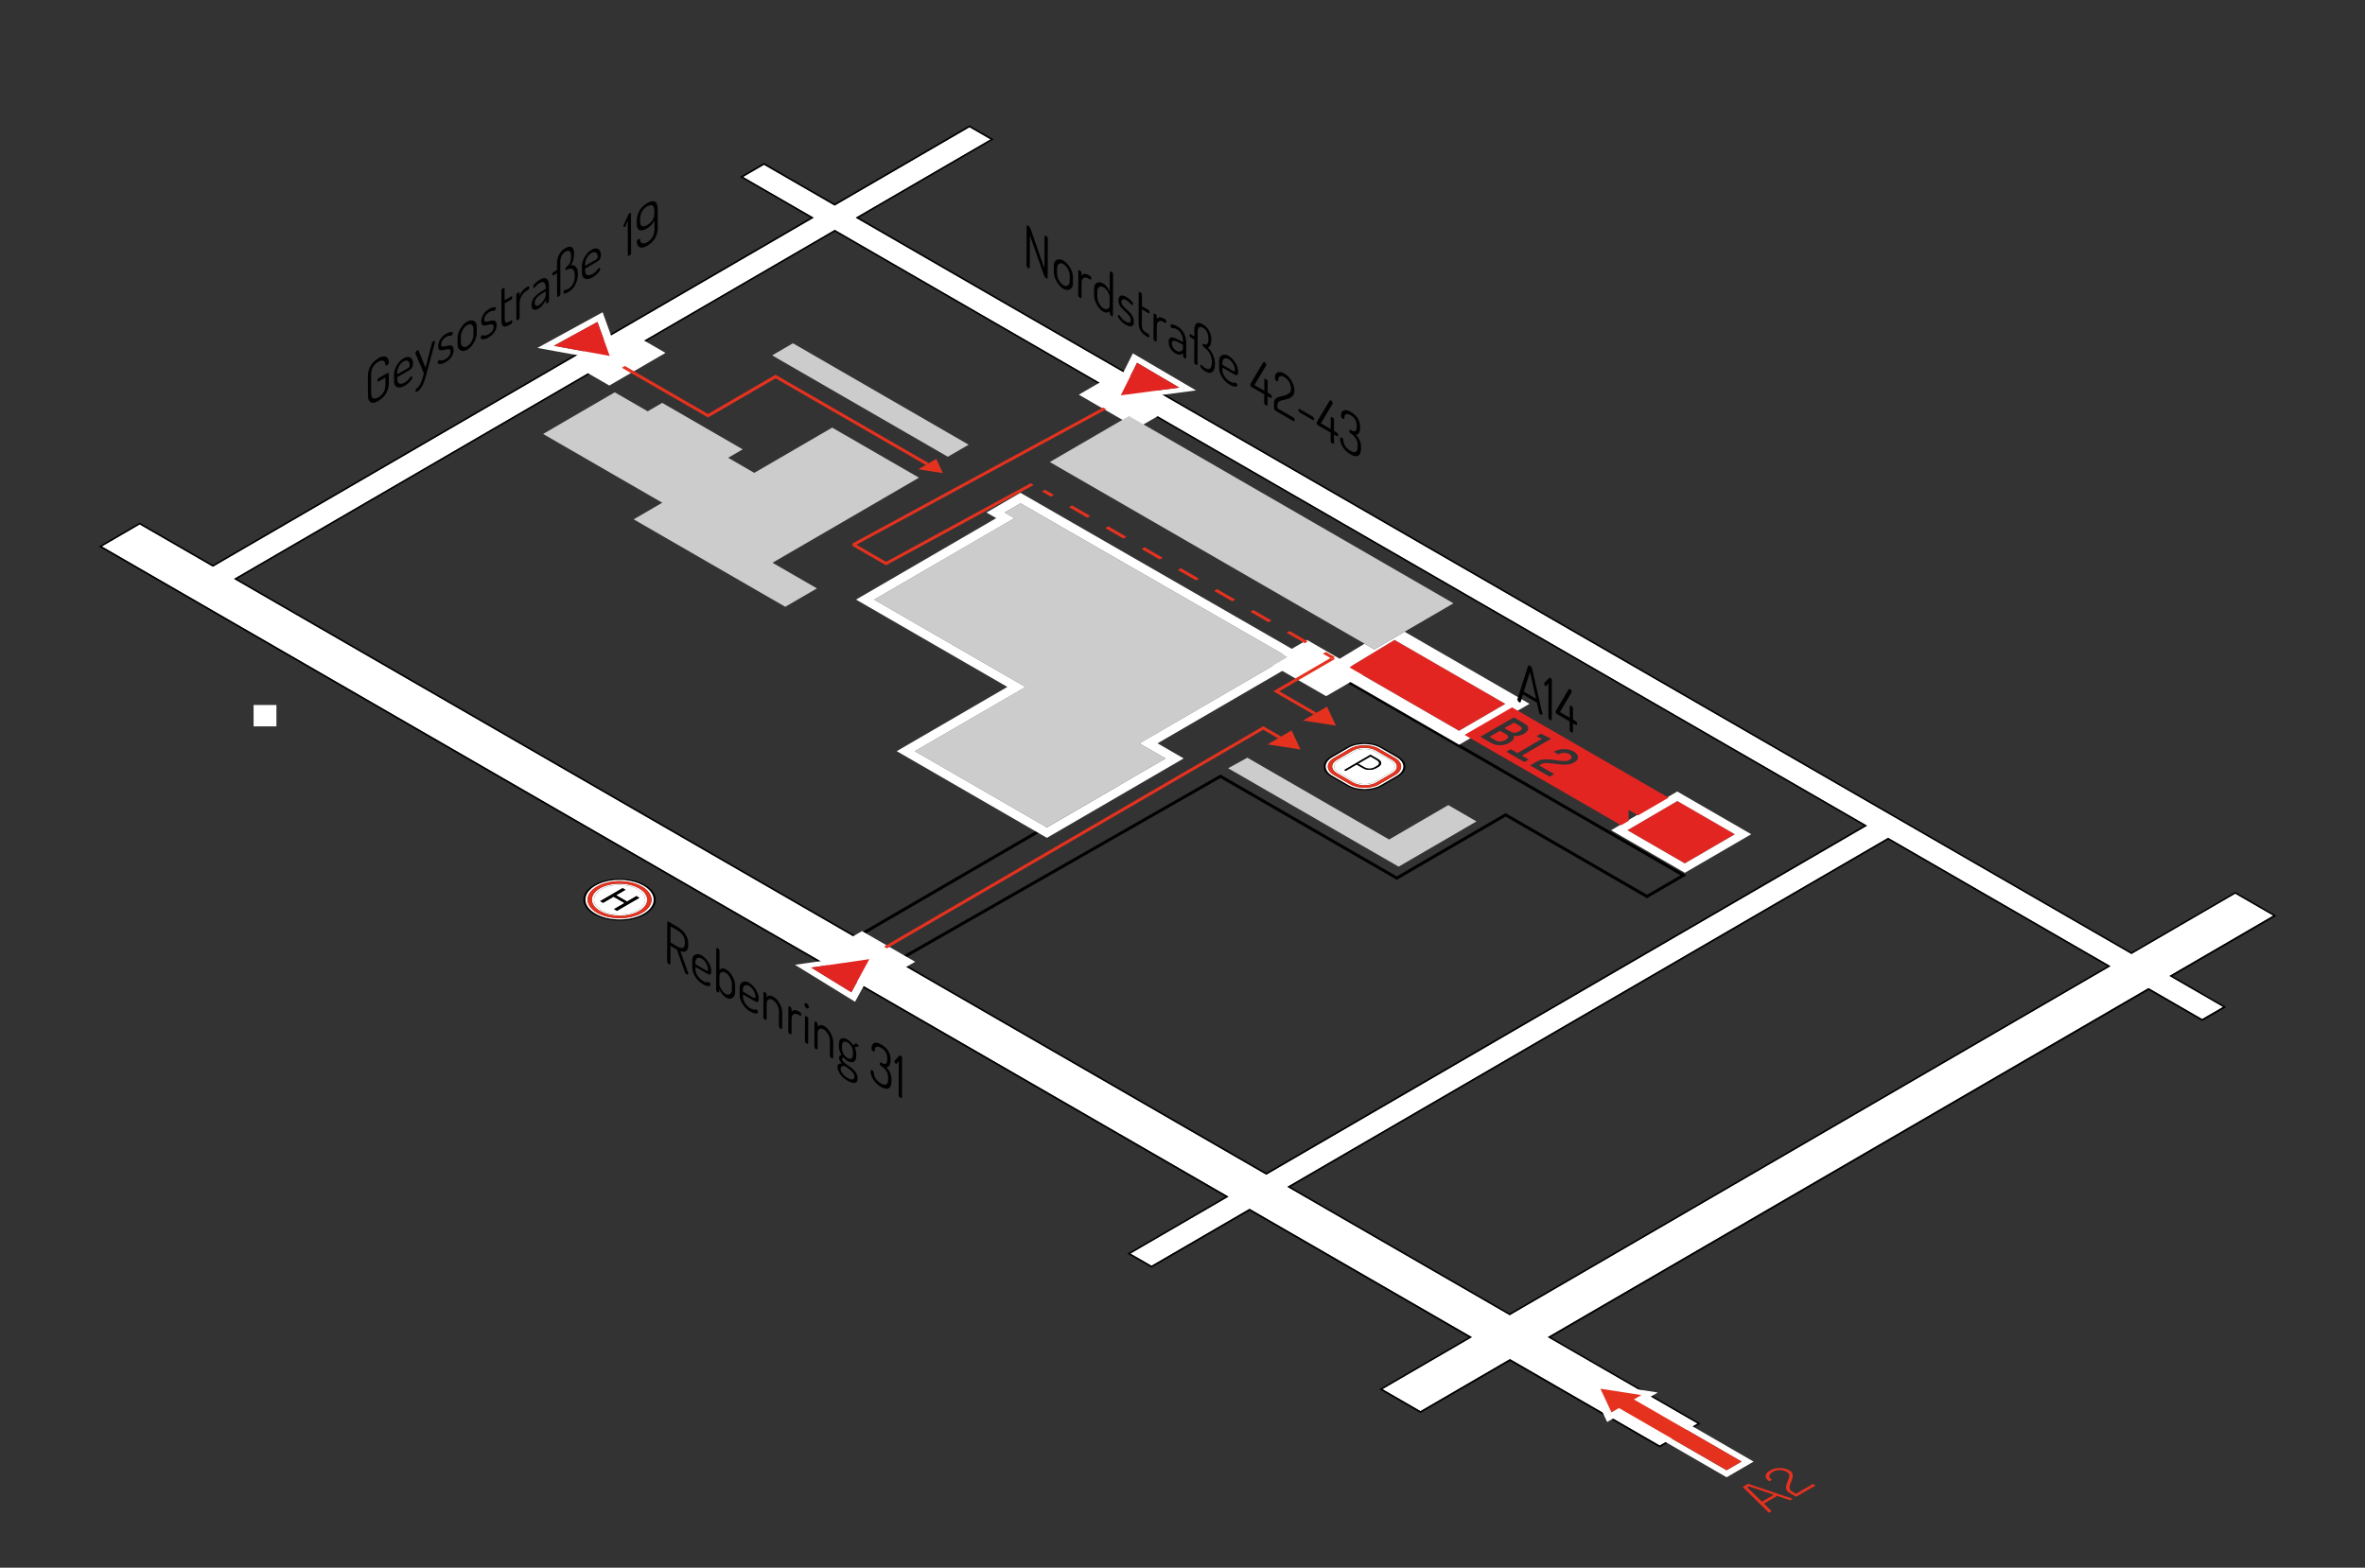 <?xml version="1.0" encoding="utf-8"?>
<!-- Generator: Adobe Illustrator 25.2.0, SVG Export Plug-In . SVG Version: 6.00 Build 0)  -->
<svg version="1.1" xmlns="http://www.w3.org/2000/svg" xmlns:xlink="http://www.w3.org/1999/xlink" x="0px" y="0px"
	 viewBox="0 0 555 368" style="enable-background:new 0 0 555 368;" xml:space="preserve">
<rect x="0" y="0" width="555" height="368" fill="#333333" stroke="none"/>
<style type="text/css">
	.st0{enable-background:new    ;}
	.st1{clip-path:url(#SVGID_2_);}
	.st2{fill:#FFFFFF;}
	.st3{clip-path:url(#SVGID_4_);}
	.st4{clip-path:url(#SVGID_6_);}
	.st5{fill:none;stroke:#000000;stroke-miterlimit:10;}
	.st6{clip-path:url(#SVGID_8_);}
	.st7{fill:#E5321F;}
	.st8{clip-path:url(#SVGID_10_);}
	.st9{clip-path:url(#SVGID_12_);}
	.st10{clip-path:url(#SVGID_14_);}
	.st11{clip-path:url(#SVGID_16_);}
	.st12{clip-path:url(#SVGID_18_);}
	.st13{clip-path:url(#SVGID_20_);}
	.st14{clip-path:url(#SVGID_22_);}
	.st15{clip-path:url(#SVGID_24_);}
	.st16{clip-path:url(#SVGID_26_);}
	.st17{fill:#E32522;}
	.st18{clip-path:url(#SVGID_28_);}
	.st19{clip-path:url(#SVGID_30_);}
	.st20{clip-path:url(#SVGID_32_);}
	.st21{clip-path:url(#SVGID_33_);}
	.st22{fill:#CCCCCC;}
	.st23{clip-path:url(#SVGID_34_);}
	.st24{clip-path:url(#SVGID_36_);}
</style>
<g id="Ebene_2">
	<g>
		<g>
			<g class="st0">
				<defs>
					<polygon id="SVGID_1_" class="st0" points="0.17,141.64 210.32,19.52 576.63,231.01 366.48,353.13 					"/>
				</defs>
				<clipPath id="SVGID_2_">
					<use xlink:href="#SVGID_1_"  style="overflow:visible;"/>
				</clipPath>
				<g class="st1">
					<g>
						<g>
							<g>
								<path class="st2" d="M54.93,135.89L195.9,53.97l242.23,139.85l-140.96,81.92L54.93,135.89 M302.12,278.6l140.96-81.92
									l52.17,30.12l-140.96,81.92L302.12,278.6 M232.47,32.72l-4.96-2.86l-31.64,18.39l-16.58-9.57l-4.93,2.86l16.58,9.57
									L49.97,133.02l-17.19-9.92l-8.89,5.17l264.38,152.64l-23.01,13.37l4.96,2.86l23.01-13.37l52.17,30.12l-21,12.21l8.94,5.16
									l21-12.21l35.15,20.29l8.89-5.17l-35.15-20.29l140.96-81.92l12.58,7.27l4.93-2.86l-12.58-7.27l24.36-14.16l-8.94-5.16
									l-24.36,14.16L200.83,51.1L232.47,32.72"/>
								<path d="M55.63,135.89L195.9,54.37l241.52,139.44l-140.27,81.51L55.63,135.89 M438.13,193.82L195.9,53.97L54.93,135.89
									l242.23,139.85L438.13,193.82 M302.83,278.61l140.27-81.51l51.45,29.71l-140.27,81.51L302.83,278.61 M495.26,226.8
									l-52.17-30.12L302.12,278.6l52.17,30.12L495.26,226.8 M174.36,41.53l4.93-2.86l16.58,9.57l31.64-18.39l4.96,2.86
									L200.83,51.1l299.36,172.83l24.36-14.16l8.94,5.16l-24.36,14.16l12.58,7.27l-4.93,2.86l-12.58-7.27l-140.96,81.92
									l35.15,20.29l-8.89,5.17l-35.15-20.29l-21,12.21l-8.94-5.16l21-12.21l-52.17-30.12l-23.01,13.37l-4.96-2.86l23.01-13.37
									L23.89,128.27l8.89-5.17l17.19,9.92L190.94,51.1L174.36,41.53 M233.17,32.71l-5.67-3.27l-31.64,18.39l-16.57-9.57
									l-5.63,3.27l16.57,9.57L49.97,132.62l-17.19-9.92l-9.6,5.58l264.38,152.64l-23.01,13.37l5.68,3.28l23.01-13.37l51.45,29.71
									l-21,12.2l9.66,5.58l21-12.2l35.15,20.29l9.6-5.58l-35.15-20.29l140.27-81.51l12.58,7.27l5.63-3.27l-12.58-7.27l24.36-14.16
									l-9.66-5.58l-24.36,14.16L201.53,51.1L233.17,32.71"/>
							</g>
						</g>
					</g>
				</g>
			</g>
		</g>
	</g>
	<g>
		<g>
			<g class="st0">
				<defs>
					<polygon id="SVGID_3_" class="st0" points="201.54,219.24 262.19,183.99 262.89,184.4 202.25,219.65 					"/>
				</defs>
				<clipPath id="SVGID_4_">
					<use xlink:href="#SVGID_3_"  style="overflow:visible;"/>
				</clipPath>
				<g class="st3">
					<g>
						<g>
							<g>
								<polyline points="262.89,184.4 262.19,183.99 201.54,219.24 202.25,219.65 262.89,184.4 								"/>
							</g>
						</g>
					</g>
				</g>
			</g>
		</g>
	</g>
	<g>
		<g>
			<g class="st0">
				<defs>
					<polygon id="SVGID_5_" class="st0" points="200.2,218.63 309.03,155.38 395.77,205.46 286.94,268.71 					"/>
				</defs>
				<clipPath id="SVGID_6_">
					<use xlink:href="#SVGID_5_"  style="overflow:visible;"/>
				</clipPath>
				<g class="st4">
					<g>
						<g>
							<g>
								<polyline points="395.77,205.46 309.03,155.38 308.32,155.79 394.36,205.46 386.5,210.03 353.32,190.87 327.79,205.72 
									286.41,181.83 211.02,224.87 211.73,225.28 286.4,182.64 327.79,206.53 353.33,191.69 386.5,210.85 395.77,205.46 								
									"/>
							</g>
						</g>
					</g>
				</g>
			</g>
		</g>
	</g>
	<path class="st5" d="M280.35,289.25"/>
	<path class="st5" d="M254.42,289.25"/>
	<g>
		<g>
			<g class="st0">
				<defs>
					<polygon id="SVGID_7_" class="st0" points="308.2,179.94 320.18,172.98 332.24,179.94 320.26,186.9 					"/>
				</defs>
				<clipPath id="SVGID_8_">
					<use xlink:href="#SVGID_7_"  style="overflow:visible;"/>
				</clipPath>
				<g class="st6">
					<g>
						<g>
							<g>
								<path d="M312.69,182.13c-2.09-1.21-2.11-3.17-0.02-4.38l3.75-2.18c2.07-1.21,5.46-1.21,7.55,0l3.77,2.18
									c2.09,1.21,2.1,3.17,0.02,4.37l-3.75,2.18c-2.08,1.21-5.47,1.21-7.55,0L312.69,182.13 M328.1,177.55l-3.77-2.18
									c-2.29-1.32-5.99-1.32-8.26,0l-3.75,2.18c-2.27,1.32-2.26,3.47,0.03,4.78l3.77,2.18c2.29,1.32,5.99,1.32,8.26,0l3.75-2.18
									C330.39,181.01,330.38,178.87,328.1,177.55"/>
								<path class="st2" d="M323.04,178.4l-1.42-0.82l-2.91,1.69l1.44,0.83c0.11,0.06,0.24,0.13,0.41,0.19
									c0.17,0.06,0.36,0.11,0.58,0.13c0.22,0.02,0.45,0.01,0.71-0.03c0.24-0.04,0.5-0.14,0.77-0.3l0.45-0.26
									c0.27-0.15,0.43-0.3,0.5-0.45c0.07-0.14,0.08-0.28,0.04-0.4c-0.04-0.13-0.12-0.24-0.24-0.34
									C323.27,178.54,323.15,178.46,323.04,178.4 M315.44,180.75l6.17-3.59l1.78,1.03c0.33,0.19,0.54,0.38,0.63,0.57
									c0.1,0.19,0.12,0.36,0.08,0.52c-0.04,0.17-0.13,0.31-0.27,0.43c-0.13,0.13-0.27,0.23-0.39,0.3l-0.48,0.28
									c-0.13,0.08-0.3,0.15-0.53,0.23c-0.22,0.08-0.47,0.14-0.75,0.17c-0.27,0.03-0.58,0.02-0.9-0.03
									c-0.32-0.05-0.64-0.17-0.97-0.36l-1.46-0.84l-2.57,1.49L315.44,180.75 M326.33,178.57l-3.77-2.18
									c-1.31-0.76-3.43-0.76-4.73,0l-3.75,2.18c-1.3,0.76-1.29,1.99,0.02,2.74l3.77,2.18c1.31,0.76,3.43,0.75,4.73,0l3.75-2.18
									C327.64,180.56,327.64,179.33,326.33,178.57"/>
								<path class="st2" d="M314.1,181.31c-1.31-0.76-1.32-1.99-0.02-2.74l3.75-2.18c1.29-0.75,3.42-0.75,4.73,0l3.77,2.18
									c1.31,0.76,1.31,1.98,0.02,2.74l-3.75,2.18c-1.3,0.76-3.42,0.76-4.73,0L314.1,181.31 M326.69,178.37l-3.77-2.18
									c-1.51-0.87-3.94-0.87-5.43,0l-3.75,2.18c-1.5,0.87-1.49,2.28,0.02,3.15l3.77,2.18c1.5,0.87,3.94,0.87,5.43,0l3.75-2.18
									C328.2,180.65,328.19,179.23,326.69,178.37 M313.04,181.92c-1.9-1.09-1.91-2.87-0.02-3.97l3.75-2.18
									c1.88-1.09,4.95-1.09,6.85,0l3.77,2.18c1.89,1.09,1.9,2.88,0.02,3.97l-3.75,2.18c-1.88,1.09-4.96,1.09-6.85,0L313.04,181.92
									 M327.74,177.75l-3.77-2.18c-2.09-1.21-5.48-1.21-7.55,0l-3.75,2.18c-2.08,1.21-2.07,3.17,0.02,4.38l3.77,2.18
									c2.09,1.21,5.47,1.21,7.55,0l3.75-2.18C329.84,180.92,329.83,178.96,327.74,177.75"/>
								<path class="st7" d="M313.75,181.51c-1.51-0.87-1.51-2.28-0.02-3.15l3.75-2.18c1.49-0.87,3.93-0.87,5.43,0l3.77,2.18
									c1.5,0.87,1.51,2.28,0.02,3.15l-3.75,2.18c-1.5,0.87-3.93,0.87-5.43,0L313.75,181.51 M327.39,177.96l-3.77-2.18
									c-1.9-1.09-4.97-1.09-6.85,0l-3.75,2.18c-1.88,1.09-1.87,2.87,0.02,3.97l3.77,2.18c1.89,1.09,4.96,1.09,6.85,0l3.75-2.18
									C329.29,180.83,329.28,179.05,327.39,177.96"/>
								<path d="M318.71,179.27l2.91-1.69l1.42,0.82c0.11,0.06,0.22,0.14,0.33,0.24c0.12,0.1,0.2,0.21,0.24,0.34
									c0.04,0.13,0.03,0.26-0.04,0.4c-0.07,0.14-0.23,0.29-0.5,0.45l-0.45,0.26c-0.27,0.15-0.53,0.25-0.77,0.3
									c-0.25,0.04-0.49,0.06-0.71,0.03c-0.22-0.02-0.41-0.07-0.58-0.13c-0.17-0.07-0.3-0.13-0.41-0.19L318.71,179.27
									 M323.39,178.2l-1.78-1.03l-6.17,3.59l0.36,0.21l2.57-1.49l1.46,0.84c0.33,0.19,0.65,0.31,0.97,0.36
									c0.32,0.05,0.63,0.06,0.9,0.03c0.28-0.03,0.53-0.08,0.75-0.17c0.22-0.08,0.39-0.15,0.53-0.23l0.48-0.28
									c0.13-0.07,0.26-0.17,0.39-0.3c0.14-0.13,0.23-0.27,0.27-0.43c0.04-0.16,0.02-0.34-0.08-0.52
									C323.93,178.58,323.72,178.39,323.39,178.2"/>
							</g>
						</g>
					</g>
				</g>
			</g>
		</g>
	</g>
	<rect x="59.51" y="165.49" class="st2" width="5.36" height="5.02"/>
	<g>
		<g>
			<g class="st0">
				<defs>
					<polygon id="SVGID_9_" class="st0" points="240.89,62.96 240.92,52.26 319.42,97.58 319.39,108.28 					"/>
				</defs>
				<clipPath id="SVGID_10_">
					<use xlink:href="#SVGID_9_"  style="overflow:visible;"/>
				</clipPath>
				<g class="st8">
					<g>
						<g>
							<g>
								<path d="M245.51,55.41c-0.1-0.06-0.19-0.09-0.27-0.09c-0.08,0.01-0.12,0.07-0.12,0.18l-0.02,7.52l-3.17-9.06
									c-0.04-0.14-0.1-0.28-0.17-0.41c-0.06-0.12-0.13-0.24-0.2-0.33s-0.15-0.18-0.25-0.23c-0.1-0.06-0.19-0.09-0.27-0.08
									c-0.08,0-0.12,0.07-0.12,0.19l-0.03,9.23c0,0.12,0.04,0.23,0.12,0.33c0.08,0.1,0.17,0.18,0.27,0.24
									c0.1,0.06,0.19,0.08,0.27,0.07c0.08-0.01,0.12-0.08,0.12-0.19l0.02-7.51l3.26,9.24c0.06,0.16,0.14,0.32,0.23,0.48
									c0.08,0.16,0.18,0.27,0.29,0.33c0.1,0.06,0.19,0.08,0.26,0.06c0.08-0.01,0.13-0.07,0.13-0.19l0.03-9.24
									c0-0.12-0.04-0.22-0.13-0.32C245.69,55.54,245.6,55.47,245.51,55.41"/>
								<path d="M249.53,66.95c-0.27-0.15-0.51-0.38-0.73-0.67c-0.22-0.3-0.4-0.62-0.53-0.97c-0.13-0.35-0.2-0.68-0.2-0.97l0-1.48
									c0-0.29,0.07-0.52,0.21-0.71c0.13-0.19,0.31-0.3,0.53-0.34c0.22-0.04,0.47,0.02,0.74,0.18c0.27,0.16,0.53,0.39,0.75,0.68
									c0.22,0.3,0.4,0.61,0.53,0.95c0.13,0.34,0.2,0.65,0.2,0.94l0,1.48c0,0.29-0.07,0.54-0.21,0.73
									c-0.13,0.19-0.31,0.31-0.53,0.35C250.05,67.17,249.8,67.11,249.53,66.95 M249.55,61.17c-0.41-0.24-0.78-0.33-1.12-0.29
									c-0.34,0.04-0.61,0.19-0.82,0.46c-0.21,0.26-0.31,0.62-0.31,1.08l0,1.48c0,0.45,0.1,0.93,0.31,1.45
									c0.21,0.51,0.48,0.98,0.81,1.42c0.34,0.44,0.71,0.77,1.11,1c0.4,0.23,0.78,0.33,1.12,0.29c0.35-0.04,0.62-0.2,0.83-0.48
									c0.21-0.29,0.31-0.64,0.31-1.08l0-1.48c0-0.47-0.1-0.95-0.3-1.45c-0.2-0.5-0.48-0.96-0.82-1.39
									C250.32,61.74,249.95,61.4,249.55,61.17"/>
								<path d="M255.8,64.78l-0.42-0.24c-0.26-0.15-0.49-0.23-0.7-0.25c-0.2-0.02-0.38,0.02-0.53,0.1
									c-0.15,0.07-0.27,0.18-0.36,0.31l0-0.67c0-0.1-0.03-0.19-0.1-0.29c-0.07-0.1-0.16-0.18-0.26-0.24
									c-0.1-0.06-0.19-0.08-0.27-0.07c-0.07,0.02-0.11,0.08-0.11,0.17l-0.02,5.74c0,0.09,0.04,0.19,0.11,0.3
									c0.08,0.12,0.17,0.21,0.27,0.26c0.11,0.06,0.2,0.08,0.27,0.05c0.08-0.03,0.12-0.09,0.12-0.18l0.01-3.35
									c0-0.42,0.08-0.73,0.23-0.93c0.15-0.2,0.35-0.32,0.59-0.34c0.24-0.02,0.49,0.05,0.75,0.2l0.41,0.24
									c0.09,0.05,0.16,0.05,0.22,0c0.06-0.05,0.09-0.12,0.09-0.23c0-0.12-0.03-0.23-0.09-0.34
									C255.96,64.91,255.89,64.83,255.8,64.78"/>
								<path d="M258.96,72.4c-0.26-0.15-0.5-0.37-0.72-0.67c-0.22-0.3-0.4-0.62-0.53-0.97c-0.13-0.35-0.2-0.67-0.2-0.97l0-1.48
									c0-0.29,0.07-0.52,0.2-0.71c0.13-0.19,0.31-0.3,0.54-0.34c0.22-0.04,0.46,0.02,0.73,0.17c0.24,0.14,0.47,0.34,0.69,0.61
									c0.22,0.26,0.4,0.57,0.54,0.9c0.14,0.34,0.21,0.69,0.21,1.05l-0.01,1.9c0,0.13-0.06,0.27-0.19,0.41
									c-0.13,0.14-0.3,0.23-0.52,0.27S259.24,72.56,258.96,72.4 M260.83,63.82c-0.1-0.06-0.19-0.08-0.27-0.07
									c-0.08,0.01-0.12,0.06-0.12,0.16l-0.01,4.56c-0.13-0.34-0.32-0.69-0.58-1.05c-0.27-0.36-0.59-0.66-0.98-0.88
									c-0.39-0.22-0.74-0.31-1.07-0.27c-0.32,0.05-0.58,0.2-0.77,0.47c-0.19,0.27-0.28,0.64-0.28,1.11l0,1.48
									c0,0.44,0.09,0.91,0.28,1.42c0.19,0.51,0.44,0.97,0.76,1.4c0.32,0.43,0.67,0.75,1.04,0.96c0.36,0.21,0.69,0.3,0.99,0.26
									c0.29-0.04,0.51-0.16,0.63-0.36l0,0.59c0,0.09,0.03,0.19,0.1,0.3c0.07,0.11,0.15,0.2,0.25,0.25
									c0.12,0.07,0.21,0.08,0.28,0.05c0.06-0.04,0.1-0.1,0.1-0.19l0.03-9.68c0-0.1-0.03-0.19-0.1-0.29
									C261.04,63.97,260.95,63.89,260.83,63.82"/>
								<path d="M264.33,69.71c-0.45-0.26-0.8-0.37-1.08-0.34c-0.27,0.03-0.47,0.15-0.6,0.36c-0.13,0.21-0.19,0.46-0.19,0.76
									c0,0.37,0.07,0.7,0.21,1c0.13,0.29,0.31,0.57,0.54,0.82c0.22,0.25,0.46,0.49,0.71,0.71c0.24,0.21,0.48,0.44,0.71,0.67
									c0.22,0.22,0.4,0.46,0.54,0.71c0.13,0.25,0.2,0.51,0.2,0.81c0,0.25-0.09,0.43-0.27,0.52c-0.19,0.08-0.5,0-0.95-0.26
									c-0.36-0.21-0.63-0.42-0.82-0.64c-0.19-0.22-0.34-0.41-0.45-0.57c-0.11-0.17-0.2-0.28-0.29-0.33l-0.13,0l-0.1,0.1
									l-0.03,0.16c0,0.13,0.08,0.32,0.24,0.56c0.15,0.24,0.37,0.49,0.65,0.76c0.27,0.27,0.59,0.5,0.96,0.72
									c0.61,0.35,1.08,0.46,1.41,0.33c0.33-0.12,0.5-0.45,0.5-0.99c0-0.4-0.07-0.77-0.2-1.09c-0.14-0.32-0.32-0.62-0.54-0.88
									c-0.23-0.27-0.47-0.51-0.71-0.73c-0.25-0.22-0.48-0.44-0.71-0.65c-0.23-0.22-0.41-0.43-0.55-0.65
									c-0.15-0.22-0.22-0.46-0.22-0.72c0-0.15,0.04-0.29,0.12-0.4c0.08-0.11,0.21-0.18,0.38-0.19c0.17-0.02,0.4,0.06,0.68,0.22
									c0.23,0.13,0.43,0.28,0.59,0.43c0.17,0.15,0.3,0.29,0.41,0.43c0.1,0.12,0.18,0.21,0.25,0.25l0.17,0.01l0.12-0.13l0.04-0.15
									c0-0.11-0.08-0.26-0.23-0.46c-0.15-0.19-0.35-0.39-0.59-0.59C264.85,70.03,264.59,69.86,264.33,69.71"/>
								<path d="M267.6,68.62c-0.09-0.05-0.17-0.07-0.26-0.06c-0.08,0.01-0.12,0.07-0.12,0.16l-0.02,7.15c0,0.7,0.16,1.3,0.48,1.8
									c0.32,0.51,0.78,0.93,1.39,1.28l0.33,0.19c0.11,0.06,0.19,0.07,0.25,0.02c0.06-0.04,0.09-0.12,0.09-0.23
									c0-0.11-0.02-0.22-0.09-0.33c-0.06-0.11-0.14-0.2-0.25-0.26l-0.33-0.19c-0.41-0.24-0.7-0.49-0.86-0.76
									c-0.17-0.27-0.25-0.63-0.25-1.08l0.01-3.69l1.54,0.89c0.08,0.04,0.14,0.04,0.19,0c0.05-0.04,0.07-0.11,0.07-0.22
									c0-0.1-0.02-0.19-0.07-0.3c-0.04-0.1-0.11-0.17-0.18-0.22l-1.54-0.89l0.01-2.73c0-0.1-0.04-0.2-0.12-0.3
									C267.79,68.76,267.71,68.68,267.6,68.62"/>
								<path d="M273.46,74.98l-0.41-0.24c-0.26-0.15-0.49-0.23-0.7-0.25c-0.21-0.02-0.38,0.02-0.54,0.09
									c-0.15,0.08-0.27,0.18-0.35,0.31l0-0.67c0-0.1-0.04-0.2-0.11-0.3c-0.07-0.1-0.16-0.18-0.26-0.24
									c-0.1-0.06-0.19-0.08-0.26-0.06c-0.08,0.01-0.12,0.07-0.12,0.17l-0.02,5.74c0,0.09,0.04,0.19,0.11,0.31
									c0.07,0.11,0.16,0.2,0.26,0.26c0.11,0.07,0.2,0.08,0.28,0.05c0.08-0.03,0.11-0.09,0.11-0.18l0.01-3.35
									c0-0.42,0.08-0.73,0.23-0.93c0.15-0.21,0.35-0.32,0.58-0.35c0.24-0.01,0.49,0.05,0.75,0.2l0.41,0.24
									c0.09,0.05,0.16,0.05,0.22,0c0.06-0.05,0.08-0.13,0.08-0.24c0-0.12-0.02-0.23-0.08-0.33
									C273.62,75.11,273.55,75.03,273.46,74.98"/>
								<path d="M276.04,82.32c-0.29-0.17-0.53-0.39-0.73-0.69c-0.2-0.29-0.3-0.64-0.3-1.02c0-0.35,0.1-0.55,0.3-0.6
									c0.2-0.05,0.46,0,0.78,0.13c0.32,0.13,0.66,0.31,1.01,0.51l0.5,0.29l0,0.87c0,0.2-0.08,0.37-0.23,0.5
									c-0.15,0.13-0.35,0.21-0.59,0.23C276.54,82.54,276.29,82.47,276.04,82.32 M276.24,76.58c-0.24-0.14-0.49-0.25-0.74-0.32
									c-0.24-0.07-0.45-0.1-0.61-0.1c-0.16,0.01-0.24,0.07-0.24,0.19c0,0.1,0.03,0.22,0.08,0.36c0.06,0.14,0.13,0.24,0.22,0.29
									c0.06,0.04,0.15,0.05,0.24,0.03c0.1-0.01,0.23,0,0.4,0.03c0.16,0.03,0.38,0.12,0.63,0.27c0.35,0.2,0.62,0.45,0.82,0.75
									c0.2,0.31,0.34,0.62,0.43,0.96c0.09,0.33,0.14,0.65,0.14,0.94l0,0.32L277,79.97c-0.54-0.31-1.02-0.53-1.43-0.66
									c-0.42-0.14-0.74-0.14-0.97,0c-0.24,0.13-0.35,0.44-0.35,0.94c0,0.6,0.16,1.15,0.47,1.62c0.32,0.48,0.69,0.84,1.14,1.1
									c0.4,0.23,0.75,0.32,1.04,0.28c0.29-0.05,0.54-0.15,0.74-0.29l0,0.59c0,0.1,0.04,0.21,0.11,0.31
									c0.07,0.11,0.15,0.19,0.25,0.25c0.11,0.07,0.21,0.08,0.27,0.06c0.07-0.03,0.1-0.09,0.1-0.19l0.01-3.53
									c0-0.45-0.07-0.92-0.2-1.39c-0.14-0.48-0.36-0.93-0.67-1.36C277.18,77.25,276.77,76.89,276.24,76.58"/>
								<path d="M282.24,76.11c-0.47-0.27-0.86-0.38-1.14-0.31c-0.29,0.06-0.51,0.24-0.63,0.54c-0.14,0.3-0.2,0.69-0.2,1.14l0,1.49
									l-0.86-0.5c-0.08-0.04-0.14-0.04-0.19,0c-0.04,0.05-0.07,0.11-0.07,0.22c0,0.1,0.02,0.2,0.07,0.3
									c0.05,0.1,0.11,0.18,0.19,0.22l0.86,0.5l-0.02,5.35c0,0.1,0.04,0.21,0.11,0.3c0.07,0.11,0.15,0.18,0.26,0.24
									c0.11,0.07,0.2,0.09,0.29,0.07c0.08-0.01,0.12-0.08,0.12-0.18l0.02-7.57c0-0.29,0.04-0.54,0.12-0.76
									c0.08-0.21,0.21-0.35,0.38-0.41c0.18-0.07,0.43,0,0.75,0.18c0.44,0.25,0.76,0.61,0.97,1.07c0.21,0.46,0.31,0.97,0.31,1.55
									c0,0.17-0.01,0.34-0.03,0.53c-0.03,0.18-0.07,0.34-0.14,0.48c-0.06,0.15-0.16,0.25-0.29,0.3c-0.13,0.06-0.29,0.03-0.51-0.07
									c-0.12-0.04-0.22-0.07-0.3-0.07c-0.08-0.01-0.12,0.07-0.12,0.22c0,0.15,0.03,0.26,0.1,0.34c0.08,0.09,0.17,0.17,0.3,0.26
									c0.43,0.31,0.78,0.65,1.04,1.03c0.27,0.38,0.46,0.77,0.58,1.17c0.12,0.4,0.18,0.77,0.18,1.13l0,0.23
									c0,0.71-0.14,1.17-0.42,1.39c-0.28,0.21-0.65,0.18-1.1-0.08c-0.27-0.15-0.47-0.31-0.6-0.47c-0.13-0.17-0.25-0.28-0.33-0.32
									l-0.13,0l-0.08,0.11l-0.03,0.18c0,0.12,0.04,0.25,0.14,0.39c0.1,0.14,0.21,0.27,0.35,0.39c0.13,0.12,0.27,0.22,0.41,0.32
									s0.26,0.17,0.34,0.22c0.37,0.21,0.72,0.3,1.05,0.28c0.33-0.03,0.6-0.21,0.8-0.53c0.21-0.33,0.32-0.82,0.32-1.51l0-0.23
									c0-0.47-0.08-0.95-0.26-1.44c-0.18-0.49-0.39-0.94-0.65-1.34c-0.26-0.41-0.52-0.71-0.79-0.92c0.19,0.01,0.35-0.07,0.47-0.24
									c0.12-0.16,0.22-0.39,0.28-0.67c0.06-0.28,0.1-0.58,0.1-0.9c0-0.57-0.09-1.09-0.26-1.55c-0.18-0.47-0.41-0.87-0.72-1.22
									C282.96,76.62,282.62,76.33,282.24,76.11"/>
								<path d="M286.85,85.62l0-0.51c0-0.31,0.07-0.55,0.21-0.72c0.13-0.17,0.31-0.27,0.54-0.29c0.22-0.02,0.47,0.05,0.73,0.2
									c0.29,0.17,0.55,0.4,0.78,0.69c0.22,0.29,0.39,0.6,0.52,0.94c0.12,0.33,0.18,0.64,0.18,0.94c0,0.19-0.05,0.29-0.12,0.3
									s-0.24-0.05-0.47-0.18L286.85,85.62 M288.35,83.57c-0.41-0.24-0.79-0.34-1.12-0.31c-0.35,0.03-0.62,0.17-0.83,0.43
									c-0.21,0.26-0.31,0.62-0.31,1.07l0,1.53c0,0.51,0.11,1.02,0.32,1.54c0.22,0.51,0.52,0.98,0.89,1.42
									c0.38,0.43,0.82,0.8,1.32,1.09c0.36,0.21,0.68,0.34,0.95,0.39c0.27,0.05,0.47,0.05,0.61-0.02c0.14-0.07,0.21-0.14,0.21-0.25
									l-0.04-0.2l-0.12-0.24l-0.17-0.17c-0.08-0.05-0.18-0.06-0.27-0.03c-0.1,0.03-0.24,0.05-0.41,0.04
									c-0.17-0.01-0.42-0.1-0.73-0.28c-0.52-0.3-0.94-0.71-1.28-1.22c-0.34-0.51-0.51-1.04-0.51-1.59l0-0.5l2.67,1.54
									c0.17,0.1,0.34,0.17,0.49,0.23c0.15,0.05,0.28,0.04,0.38-0.06c0.1-0.09,0.15-0.31,0.16-0.66c0-0.48-0.1-0.97-0.3-1.45
									c-0.2-0.49-0.47-0.94-0.81-1.35C289.1,84.12,288.74,83.8,288.35,83.57"/>
								<path d="M296.8,85.03c-0.06-0.04-0.13-0.05-0.2-0.06c-0.06,0.01-0.12,0.04-0.17,0.12l-2.99,5.01l-0.03,0.09l-0.02,0.11
									c0,0.11,0.02,0.21,0.08,0.31c0.05,0.1,0.13,0.18,0.22,0.23l3,1.73l-0.01,1.98c0,0.12,0.04,0.23,0.12,0.33
									c0.08,0.11,0.17,0.19,0.27,0.24c0.1,0.06,0.19,0.08,0.27,0.07c0.08-0.01,0.12-0.08,0.12-0.19l0.01-1.98l0.65,0.38
									c0.08,0.05,0.16,0.05,0.22-0.01c0.06-0.05,0.09-0.13,0.09-0.24s-0.02-0.22-0.08-0.34c-0.05-0.12-0.13-0.21-0.23-0.26
									l-0.65-0.38l0.01-2.62c0-0.12-0.04-0.22-0.12-0.33c-0.08-0.1-0.17-0.18-0.27-0.24c-0.1-0.06-0.19-0.08-0.27-0.07
									c-0.08,0.01-0.12,0.07-0.12,0.19l-0.01,2.62l-2.3-1.33l2.74-4.61l0.03-0.16c0-0.08-0.02-0.17-0.06-0.24l-0.15-0.21
									L296.8,85.03"/>
								<path d="M301.41,87.69c-0.42-0.24-0.79-0.36-1.12-0.36c-0.34,0-0.6,0.11-0.8,0.33c-0.2,0.22-0.3,0.55-0.3,1
									c0,0.21,0.02,0.37,0.08,0.48c0.06,0.12,0.15,0.21,0.27,0.28c0.13,0.08,0.24,0.09,0.31,0.06c0.07-0.03,0.11-0.1,0.11-0.19
									c0-0.54,0.14-0.86,0.42-0.96c0.28-0.11,0.61-0.05,1.02,0.18c0.36,0.21,0.66,0.48,0.89,0.79c0.24,0.32,0.41,0.65,0.53,0.99
									c0.11,0.33,0.16,0.65,0.16,0.94c0,0.4-0.1,0.7-0.29,0.92c-0.19,0.21-0.44,0.38-0.74,0.5c-0.29,0.12-0.62,0.22-0.96,0.3
									c-0.35,0.07-0.67,0.16-0.97,0.27s-0.55,0.26-0.75,0.46c-0.19,0.2-0.29,0.49-0.29,0.87l0,1.31c0,0.11,0.04,0.22,0.13,0.33
									c0.08,0.11,0.16,0.19,0.24,0.24l4.2,2.43c0.08,0.04,0.15,0.04,0.2-0.01c0.05-0.06,0.08-0.14,0.08-0.25
									c0-0.12-0.02-0.23-0.08-0.34c-0.06-0.11-0.13-0.19-0.2-0.24l-3.77-2.17l0-0.84c0-0.3,0.1-0.52,0.29-0.68
									c0.19-0.15,0.44-0.27,0.74-0.35c0.3-0.08,0.62-0.16,0.96-0.23c0.34-0.08,0.66-0.19,0.96-0.33c0.29-0.15,0.54-0.35,0.74-0.63
									c0.19-0.28,0.3-0.66,0.3-1.14c0-0.49-0.11-0.99-0.31-1.5c-0.2-0.51-0.48-0.99-0.83-1.42
									C302.27,88.3,301.86,87.95,301.41,87.69"/>
								<path d="M308.07,97.8L305,96.03c-0.08-0.05-0.15-0.05-0.21-0.01c-0.06,0.05-0.08,0.13-0.08,0.25c0,0.11,0.02,0.21,0.08,0.32
									s0.13,0.18,0.21,0.23l3.07,1.77c0.08,0.05,0.15,0.05,0.21,0.01c0.06-0.04,0.09-0.11,0.09-0.22c0-0.12-0.03-0.23-0.09-0.35
									C308.23,97.93,308.16,97.85,308.07,97.8"/>
								<path d="M312.38,94.02c-0.06-0.04-0.13-0.05-0.2-0.06c-0.06,0.01-0.12,0.04-0.17,0.12l-2.99,5.01L309,99.18l-0.02,0.11
									c0,0.11,0.02,0.21,0.08,0.31c0.05,0.1,0.13,0.18,0.22,0.23l3,1.73l-0.01,1.98c0,0.12,0.04,0.23,0.12,0.33
									c0.08,0.11,0.17,0.19,0.27,0.24c0.1,0.06,0.19,0.08,0.27,0.07c0.08-0.01,0.12-0.08,0.12-0.19l0.01-1.98l0.65,0.38
									c0.08,0.05,0.16,0.05,0.22-0.01c0.06-0.05,0.09-0.13,0.09-0.24c0-0.11-0.02-0.22-0.08-0.34c-0.05-0.12-0.13-0.21-0.23-0.26
									l-0.65-0.38l0.01-2.62c0-0.12-0.04-0.22-0.12-0.33c-0.08-0.1-0.17-0.18-0.27-0.24c-0.1-0.06-0.19-0.08-0.27-0.07
									c-0.08,0.01-0.12,0.07-0.12,0.19l-0.01,2.62l-2.3-1.33l2.74-4.61l0.03-0.16c0-0.08-0.02-0.17-0.06-0.24l-0.15-0.21
									L312.38,94.02"/>
								<path d="M317.02,96.7c-0.47-0.27-0.86-0.42-1.16-0.44c-0.3-0.02-0.54,0.04-0.7,0.17c-0.17,0.13-0.29,0.3-0.36,0.51
									c-0.06,0.21-0.1,0.41-0.1,0.6c0,0.12,0.01,0.23,0.04,0.33c0.03,0.1,0.06,0.18,0.11,0.23c0.06,0.06,0.14,0.13,0.25,0.19
									c0.13,0.08,0.23,0.09,0.29,0.04c0.06-0.05,0.08-0.14,0.08-0.26c0-0.15,0.03-0.3,0.07-0.44c0.04-0.14,0.12-0.25,0.22-0.34
									c0.11-0.08,0.26-0.12,0.47-0.1c0.2,0.02,0.45,0.12,0.76,0.3c0.5,0.29,0.86,0.64,1.08,1.06c0.23,0.42,0.34,0.93,0.34,1.51
									c0,0.45-0.06,0.76-0.18,0.95c-0.12,0.18-0.28,0.27-0.5,0.25c-0.22-0.03-0.49-0.13-0.8-0.31c-0.1-0.06-0.18-0.06-0.22,0
									c-0.05,0.05-0.07,0.13-0.07,0.23c0,0.1,0.02,0.19,0.07,0.3c0.04,0.1,0.12,0.19,0.22,0.25c0.51,0.29,0.92,0.67,1.22,1.14
									c0.31,0.46,0.46,1.01,0.46,1.64l0,0.26c0,0.7-0.14,1.13-0.44,1.29c-0.29,0.16-0.72,0.08-1.28-0.25
									c-0.32-0.18-0.59-0.38-0.8-0.61c-0.21-0.22-0.38-0.44-0.5-0.67c-0.13-0.23-0.22-0.44-0.27-0.65
									c-0.05-0.21-0.08-0.38-0.08-0.53c0-0.12-0.02-0.23-0.08-0.33c-0.05-0.1-0.17-0.2-0.33-0.29c-0.11-0.07-0.2-0.08-0.26-0.06
									c-0.06,0.03-0.09,0.14-0.09,0.33c0,0.25,0.04,0.54,0.14,0.85c0.1,0.32,0.24,0.65,0.44,0.98c0.2,0.34,0.46,0.67,0.77,0.99
									c0.31,0.32,0.66,0.59,1.08,0.83c0.45,0.26,0.87,0.41,1.25,0.43c0.38,0.03,0.67-0.1,0.9-0.39c0.22-0.29,0.33-0.78,0.34-1.47
									l0-0.26c0-0.6-0.11-1.14-0.34-1.63c-0.23-0.48-0.52-0.91-0.86-1.27c0.27,0,0.51-0.13,0.69-0.4
									c0.19-0.27,0.28-0.72,0.29-1.33c0-0.59-0.09-1.11-0.28-1.56c-0.18-0.46-0.44-0.86-0.76-1.19
									C317.82,97.24,317.45,96.95,317.02,96.7"/>
							</g>
						</g>
					</g>
				</g>
			</g>
		</g>
	</g>
	<g>
		<g>
			<g class="st0">
				<defs>
					<polygon id="SVGID_11_" class="st0" points="86.35,98.59 86.31,85.02 154.33,45.75 154.37,59.32 					"/>
				</defs>
				<clipPath id="SVGID_12_">
					<use xlink:href="#SVGID_11_"  style="overflow:visible;"/>
				</clipPath>
				<g class="st9">
					<g>
						<g>
							<g>
								<path d="M88.75,84.11c-0.45,0.26-0.86,0.59-1.23,1c-0.36,0.4-0.66,0.88-0.87,1.43c-0.22,0.55-0.32,1.18-0.32,1.88l0.01,4.2
									c0,0.7,0.11,1.21,0.33,1.51s0.51,0.44,0.88,0.42c0.37-0.02,0.79-0.17,1.24-0.43c0.47-0.27,0.88-0.6,1.25-1.01
									c0.37-0.4,0.67-0.89,0.88-1.44c0.22-0.55,0.33-1.18,0.33-1.89l-0.01-2.03c0-0.1-0.03-0.17-0.08-0.21
									c-0.05-0.04-0.12-0.03-0.22,0.02l-2.07,1.19c-0.1,0.06-0.17,0.14-0.22,0.25c-0.05,0.11-0.08,0.21-0.08,0.3
									c0,0.1,0.03,0.18,0.08,0.23c0.05,0.05,0.12,0.05,0.22,0l1.58-0.91l0,1.61c0,0.7-0.15,1.31-0.44,1.83
									c-0.3,0.51-0.71,0.92-1.24,1.23c-0.52,0.3-0.93,0.37-1.23,0.2c-0.29-0.18-0.44-0.61-0.44-1.32l-0.01-4.2
									c0-0.71,0.14-1.32,0.44-1.82c0.29-0.51,0.7-0.91,1.22-1.21c0.35-0.2,0.64-0.3,0.88-0.31c0.24,0,0.42,0.07,0.56,0.24
									c0.13,0.16,0.23,0.41,0.26,0.74c0.01,0.11,0.05,0.18,0.12,0.19c0.08,0.01,0.17-0.02,0.27-0.07
									c0.11-0.07,0.21-0.15,0.28-0.26c0.07-0.11,0.11-0.25,0.11-0.42c0-0.45-0.1-0.8-0.31-1.03c-0.21-0.23-0.49-0.35-0.86-0.34
									C89.69,83.67,89.25,83.82,88.75,84.11"/>
								<path d="M93.22,87.87l0-0.52c0-0.31,0.06-0.62,0.2-0.95c0.13-0.32,0.31-0.63,0.54-0.91c0.22-0.28,0.47-0.49,0.73-0.64
									c0.29-0.17,0.55-0.24,0.77-0.2c0.22,0.03,0.4,0.14,0.53,0.34c0.12,0.19,0.18,0.43,0.18,0.73c0,0.19-0.04,0.34-0.11,0.44
									c-0.08,0.1-0.24,0.22-0.47,0.36L93.22,87.87 M94.7,84.11c-0.41,0.24-0.78,0.56-1.13,0.99c-0.34,0.42-0.61,0.88-0.81,1.38
									c-0.2,0.5-0.3,0.97-0.3,1.42l0,1.52c0,0.52,0.11,0.91,0.33,1.16c0.21,0.27,0.51,0.39,0.9,0.39c0.38,0,0.82-0.15,1.32-0.43
									c0.36-0.21,0.68-0.44,0.94-0.71c0.27-0.26,0.47-0.5,0.62-0.72c0.14-0.23,0.21-0.39,0.21-0.49l-0.05-0.15l-0.12-0.11
									l-0.17,0.03c-0.09,0.05-0.18,0.15-0.27,0.3c-0.1,0.15-0.24,0.31-0.41,0.51c-0.17,0.19-0.42,0.38-0.73,0.56
									c-0.52,0.3-0.95,0.4-1.29,0.28c-0.34-0.13-0.51-0.46-0.51-1l0-0.51l2.67-1.54c0.17-0.1,0.34-0.21,0.49-0.34
									c0.15-0.13,0.28-0.29,0.38-0.5c0.1-0.21,0.15-0.49,0.15-0.84c0-0.48-0.1-0.84-0.31-1.1c-0.21-0.25-0.47-0.39-0.81-0.4
									C95.46,83.77,95.1,83.88,94.7,84.11"/>
								<path d="M101.63,80.11l-0.15,0.13l-0.11,0.21l-1.51,5.87l-1.64-4.05l-0.1-0.09l-0.17,0.05c-0.06,0.04-0.13,0.09-0.21,0.17
									c-0.08,0.08-0.13,0.17-0.18,0.25c-0.05,0.1-0.08,0.18-0.08,0.26l0.03,0.11l1.94,4.57c-0.07,0.39-0.16,0.78-0.28,1.16
									c-0.11,0.37-0.25,0.74-0.4,1.07c-0.15,0.33-0.31,0.62-0.48,0.86c-0.17,0.24-0.35,0.41-0.54,0.52
									c-0.08,0.05-0.15,0.12-0.18,0.22c-0.04,0.11-0.06,0.22-0.06,0.32c0,0.15,0.04,0.23,0.1,0.25c0.07,0.02,0.15,0,0.26-0.06
									c0.35-0.2,0.66-0.49,0.91-0.85c0.25-0.37,0.46-0.77,0.64-1.21c0.18-0.44,0.33-0.9,0.46-1.38c0.13-0.47,0.26-0.93,0.37-1.35
									l1.82-6.76l0.03-0.12c0-0.09-0.03-0.15-0.08-0.19c-0.05-0.03-0.12-0.04-0.19-0.04C101.76,80.05,101.7,80.07,101.63,80.11"/>
								<path d="M104.68,78.35c-0.45,0.26-0.81,0.56-1.08,0.9c-0.27,0.34-0.47,0.69-0.6,1.05c-0.12,0.36-0.18,0.68-0.18,0.97
									c0,0.37,0.07,0.63,0.21,0.77c0.14,0.13,0.32,0.2,0.54,0.19c0.22,0,0.46-0.05,0.71-0.11c0.25-0.07,0.49-0.12,0.71-0.15
									c0.22-0.03,0.41-0.01,0.54,0.08c0.14,0.09,0.21,0.28,0.21,0.58c0,0.25-0.09,0.53-0.27,0.83c-0.18,0.3-0.49,0.58-0.94,0.84
									c-0.35,0.2-0.63,0.31-0.82,0.31c-0.2,0-0.35-0.02-0.45-0.06c-0.1-0.04-0.2-0.04-0.29,0.01l-0.13,0.14l-0.1,0.22l-0.04,0.21
									c0,0.13,0.08,0.22,0.24,0.29c0.16,0.05,0.38,0.06,0.65,0.01c0.27-0.06,0.6-0.19,0.97-0.4c0.61-0.35,1.07-0.78,1.4-1.29
									c0.33-0.51,0.5-1.03,0.49-1.56c0-0.4-0.07-0.69-0.21-0.85c-0.13-0.16-0.32-0.25-0.54-0.26c-0.22,0-0.46,0.02-0.71,0.09
									c-0.25,0.06-0.49,0.12-0.71,0.16c-0.22,0.05-0.41,0.05-0.55-0.01c-0.14-0.05-0.21-0.21-0.21-0.47
									c0-0.15,0.04-0.33,0.11-0.54c0.08-0.21,0.21-0.42,0.38-0.64c0.17-0.22,0.4-0.41,0.68-0.57c0.23-0.13,0.43-0.22,0.59-0.25
									c0.17-0.04,0.31-0.05,0.41-0.05c0.11,0.01,0.19-0.01,0.26-0.04l0.17-0.18l0.11-0.26l0.04-0.2c0-0.1-0.08-0.17-0.23-0.18
									c-0.15-0.01-0.35,0.01-0.59,0.09C105.19,78.08,104.94,78.2,104.68,78.35"/>
								<path d="M109.63,81.28c-0.27,0.15-0.51,0.21-0.73,0.17c-0.22-0.04-0.4-0.16-0.54-0.35c-0.13-0.19-0.21-0.44-0.21-0.74
									l0-1.47c0-0.29,0.07-0.61,0.2-0.95s0.31-0.65,0.53-0.95c0.22-0.29,0.47-0.52,0.74-0.68c0.28-0.16,0.53-0.23,0.75-0.19
									c0.22,0.04,0.4,0.15,0.53,0.34c0.13,0.19,0.2,0.42,0.2,0.71l0,1.47c0,0.3-0.07,0.63-0.2,0.98
									c-0.13,0.35-0.31,0.67-0.53,0.97C110.15,80.89,109.91,81.12,109.63,81.28 M109.61,75.5c-0.41,0.24-0.78,0.57-1.12,1
									c-0.34,0.43-0.61,0.9-0.81,1.4c-0.2,0.51-0.3,0.98-0.3,1.44l0,1.47c0,0.45,0.1,0.82,0.32,1.09
									c0.21,0.27,0.48,0.44,0.83,0.48c0.34,0.04,0.71-0.05,1.11-0.28c0.4-0.23,0.78-0.57,1.12-1c0.34-0.44,0.62-0.92,0.82-1.44
									c0.2-0.51,0.3-0.99,0.3-1.44l0-1.47c0-0.47-0.1-0.84-0.31-1.1c-0.21-0.26-0.48-0.41-0.83-0.44
									C110.39,75.16,110.02,75.27,109.61,75.5"/>
								<path d="M114.79,72.51c-0.45,0.26-0.81,0.56-1.08,0.91c-0.27,0.34-0.46,0.69-0.59,1.05c-0.13,0.36-0.19,0.68-0.19,0.97
									c0,0.37,0.07,0.63,0.21,0.77c0.13,0.14,0.32,0.2,0.54,0.19c0.22,0,0.46-0.05,0.71-0.11c0.25-0.07,0.49-0.12,0.71-0.15
									c0.22-0.03,0.4,0,0.54,0.08c0.13,0.09,0.21,0.29,0.21,0.59c0,0.25-0.09,0.53-0.27,0.82c-0.18,0.3-0.5,0.58-0.94,0.84
									c-0.36,0.21-0.63,0.31-0.82,0.31c-0.19,0-0.34-0.02-0.45-0.06c-0.11-0.04-0.2-0.04-0.29,0.01l-0.14,0.15l-0.1,0.22
									l-0.04,0.21c0,0.13,0.08,0.23,0.24,0.29c0.16,0.05,0.38,0.06,0.65,0.01c0.27-0.06,0.59-0.18,0.96-0.4
									c0.61-0.35,1.08-0.78,1.41-1.29c0.32-0.5,0.49-1.02,0.49-1.56c0-0.4-0.07-0.69-0.21-0.86c-0.14-0.16-0.32-0.25-0.54-0.26
									c-0.22,0-0.46,0.02-0.71,0.09c-0.25,0.06-0.49,0.12-0.71,0.16c-0.22,0.05-0.41,0.05-0.55-0.01
									c-0.14-0.05-0.21-0.21-0.21-0.47c0-0.15,0.04-0.33,0.11-0.54c0.08-0.21,0.2-0.42,0.38-0.64c0.17-0.22,0.4-0.41,0.69-0.57
									c0.22-0.13,0.42-0.21,0.59-0.25c0.17-0.04,0.3-0.05,0.41-0.05c0.1,0.01,0.19-0.01,0.26-0.04l0.17-0.18l0.11-0.26l0.04-0.2
									c0-0.1-0.08-0.17-0.24-0.18c-0.15-0.01-0.35,0.01-0.59,0.09C115.3,72.24,115.05,72.36,114.79,72.51"/>
								<path d="M118.04,67.66c-0.08,0.05-0.17,0.13-0.26,0.24c-0.08,0.11-0.12,0.2-0.12,0.3l0.02,7.15c0,0.7,0.16,1.11,0.49,1.24
									c0.32,0.13,0.79,0.02,1.39-0.33l0.33-0.19c0.11-0.06,0.19-0.15,0.26-0.27c0.06-0.11,0.09-0.23,0.09-0.34
									c0-0.11-0.03-0.18-0.09-0.23c-0.06-0.04-0.15-0.03-0.26,0.04l-0.33,0.19c-0.41,0.24-0.7,0.31-0.86,0.23
									c-0.17-0.08-0.25-0.35-0.25-0.79l-0.01-3.69l1.54-0.89c0.08-0.04,0.14-0.12,0.18-0.22c0.05-0.1,0.07-0.2,0.07-0.3
									c0-0.1-0.02-0.18-0.07-0.22c-0.04-0.05-0.11-0.05-0.19,0l-1.54,0.89l-0.01-2.73c0-0.1-0.04-0.15-0.12-0.17
									C118.23,67.58,118.14,67.6,118.04,67.66"/>
								<path d="M123.92,67.24l-0.42,0.24c-0.26,0.15-0.49,0.34-0.7,0.56c-0.2,0.22-0.38,0.46-0.54,0.71
									c-0.15,0.25-0.26,0.48-0.35,0.72l0-0.67c0-0.1-0.04-0.15-0.11-0.17c-0.07-0.02-0.15,0-0.26,0.06
									c-0.1,0.06-0.19,0.14-0.27,0.24c-0.08,0.1-0.11,0.21-0.11,0.3l0.02,5.74c0,0.09,0.04,0.15,0.12,0.18
									c0.08,0.03,0.17,0.01,0.27-0.04c0.11-0.06,0.2-0.15,0.27-0.27c0.08-0.12,0.11-0.22,0.11-0.31l-0.01-3.35
									c0-0.42,0.07-0.81,0.22-1.19c0.15-0.39,0.34-0.72,0.58-1.02c0.24-0.3,0.49-0.52,0.75-0.67l0.42-0.24
									c0.08-0.05,0.16-0.14,0.22-0.25c0.06-0.11,0.09-0.23,0.09-0.34c0-0.12-0.03-0.19-0.09-0.24
									C124.08,67.18,124,67.19,123.92,67.24"/>
								<path d="M126.52,71.59c-0.29,0.17-0.53,0.22-0.73,0.15c-0.2-0.07-0.3-0.29-0.3-0.69c0-0.35,0.1-0.67,0.3-0.94
									c0.2-0.28,0.46-0.54,0.78-0.77c0.32-0.24,0.66-0.46,1.01-0.66l0.5-0.29l0,0.87c0,0.2-0.08,0.46-0.23,0.76
									c-0.15,0.31-0.35,0.61-0.59,0.9C127.03,71.23,126.78,71.44,126.52,71.59 M126.69,65.64c-0.24,0.14-0.49,0.31-0.73,0.53
									c-0.25,0.21-0.45,0.42-0.61,0.61c-0.17,0.2-0.24,0.35-0.24,0.47c0,0.1,0.03,0.19,0.08,0.27c0.05,0.07,0.13,0.09,0.22,0.03
									c0.06-0.04,0.14-0.12,0.24-0.24c0.1-0.12,0.22-0.26,0.39-0.42c0.17-0.16,0.38-0.31,0.64-0.46c0.34-0.2,0.62-0.26,0.82-0.19
									c0.2,0.07,0.35,0.22,0.44,0.45c0.09,0.23,0.14,0.49,0.14,0.79l0,0.32l-0.6,0.35c-0.55,0.32-1.02,0.64-1.44,0.98
									c-0.41,0.35-0.74,0.72-0.97,1.12c-0.23,0.4-0.34,0.85-0.34,1.35c0,0.6,0.16,0.97,0.48,1.08c0.31,0.11,0.69,0.04,1.13-0.21
									c0.4-0.23,0.75-0.54,1.04-0.93c0.29-0.38,0.54-0.76,0.74-1.15l0,0.6c0,0.1,0.04,0.16,0.11,0.19
									c0.07,0.03,0.15,0.01,0.25-0.04c0.11-0.07,0.21-0.16,0.27-0.26c0.07-0.11,0.1-0.21,0.1-0.31l-0.01-3.53
									c0-0.45-0.07-0.84-0.21-1.16c-0.14-0.32-0.37-0.52-0.68-0.58C127.64,65.21,127.22,65.33,126.69,65.64"/>
								<path d="M132.67,58.25c-0.47,0.27-0.86,0.61-1.14,1c-0.29,0.4-0.5,0.83-0.63,1.28c-0.13,0.46-0.2,0.91-0.19,1.36l0,1.5
									l-0.86,0.5c-0.08,0.04-0.14,0.12-0.18,0.22c-0.05,0.1-0.07,0.19-0.07,0.3c0,0.1,0.02,0.17,0.07,0.22
									c0.04,0.05,0.11,0.05,0.19,0l0.86-0.5l0.02,5.35c0,0.1,0.04,0.15,0.11,0.18c0.07,0.03,0.16,0,0.26-0.06
									c0.11-0.06,0.2-0.15,0.28-0.26c0.08-0.11,0.12-0.22,0.12-0.31l-0.02-7.58c0-0.29,0.03-0.58,0.11-0.88
									c0.08-0.3,0.2-0.58,0.38-0.85c0.18-0.27,0.43-0.49,0.75-0.67c0.44-0.25,0.77-0.27,0.97-0.05c0.21,0.22,0.32,0.62,0.32,1.18
									c0,0.18-0.01,0.36-0.03,0.57c-0.02,0.21-0.07,0.42-0.13,0.64c-0.07,0.22-0.17,0.43-0.29,0.63c-0.12,0.19-0.29,0.37-0.5,0.51
									c-0.12,0.09-0.22,0.18-0.29,0.26c-0.08,0.09-0.12,0.21-0.12,0.36c0,0.15,0.04,0.22,0.11,0.22c0.07,0,0.17-0.02,0.29-0.08
									c0.43-0.19,0.78-0.25,1.05-0.19c0.26,0.08,0.45,0.24,0.58,0.5c0.12,0.26,0.19,0.57,0.19,0.92l0,0.23
									c0,0.72-0.14,1.34-0.41,1.87c-0.27,0.53-0.64,0.93-1.1,1.19c-0.27,0.15-0.47,0.23-0.6,0.22c-0.13-0.01-0.24,0.01-0.33,0.06
									l-0.12,0.14l-0.08,0.21l-0.03,0.21c0,0.13,0.05,0.21,0.14,0.23c0.1,0.03,0.21,0.02,0.35-0.02c0.13-0.04,0.27-0.09,0.42-0.16
									c0.15-0.07,0.26-0.13,0.34-0.18c0.37-0.21,0.72-0.53,1.05-0.93c0.33-0.4,0.59-0.89,0.8-1.45c0.2-0.56,0.31-1.19,0.31-1.86
									l0-0.23c0-0.48-0.09-0.85-0.27-1.14c-0.18-0.29-0.4-0.48-0.66-0.59c-0.26-0.1-0.52-0.1-0.79,0
									c0.19-0.21,0.34-0.47,0.46-0.78c0.13-0.32,0.22-0.64,0.28-1c0.06-0.35,0.09-0.69,0.09-1c0-0.57-0.09-0.98-0.27-1.25
									c-0.18-0.26-0.42-0.38-0.72-0.38C133.39,57.93,133.05,58.04,132.67,58.25"/>
								<path d="M137.32,62.41l0-0.52c0-0.31,0.07-0.63,0.2-0.95c0.13-0.32,0.31-0.63,0.53-0.9s0.47-0.49,0.74-0.65
									c0.29-0.17,0.55-0.24,0.77-0.2s0.4,0.15,0.52,0.34c0.12,0.19,0.19,0.43,0.19,0.72c0,0.19-0.04,0.34-0.12,0.44
									c-0.08,0.1-0.24,0.22-0.47,0.36L137.32,62.41 M138.8,58.65c-0.41,0.24-0.79,0.56-1.12,0.99c-0.34,0.43-0.62,0.89-0.82,1.39
									c-0.2,0.5-0.3,0.97-0.3,1.42l0,1.52c0,0.52,0.11,0.91,0.33,1.16c0.22,0.26,0.52,0.39,0.9,0.38c0.38,0,0.82-0.14,1.32-0.43
									c0.36-0.21,0.68-0.44,0.94-0.71c0.27-0.26,0.47-0.5,0.61-0.72c0.14-0.23,0.21-0.39,0.21-0.49l-0.04-0.15l-0.12-0.11
									l-0.17,0.02c-0.09,0.05-0.18,0.15-0.28,0.3c-0.1,0.14-0.24,0.31-0.41,0.51c-0.17,0.19-0.41,0.37-0.73,0.55
									c-0.52,0.3-0.95,0.4-1.29,0.28c-0.34-0.13-0.51-0.45-0.51-1l0-0.51l2.67-1.54c0.18-0.1,0.34-0.21,0.49-0.34
									c0.15-0.13,0.28-0.29,0.38-0.5c0.1-0.21,0.15-0.49,0.15-0.84c0-0.48-0.1-0.84-0.31-1.1c-0.21-0.25-0.47-0.39-0.81-0.41
									C139.56,58.31,139.19,58.42,138.8,58.65"/>
								<path d="M147.75,50.04c-0.08,0.05-0.14,0.1-0.18,0.16l-0.12,0.21l-0.96,2.13c-0.04,0.06-0.08,0.14-0.12,0.25
									c-0.04,0.11-0.06,0.19-0.06,0.25c0,0.1,0.03,0.17,0.09,0.22c0.06,0.05,0.13,0.05,0.22,0l0.12-0.11l0.1-0.18l0.47-1.15
									l0.02,8.05c0,0.12,0.04,0.18,0.12,0.19c0.08,0.01,0.17-0.01,0.27-0.07c0.1-0.06,0.19-0.14,0.27-0.24
									c0.08-0.11,0.12-0.22,0.12-0.33l-0.03-9.24c0-0.11-0.03-0.17-0.1-0.19C147.91,49.98,147.83,49.99,147.75,50.04"/>
								<path d="M151.89,52.82c-0.53,0.31-0.94,0.4-1.23,0.26c-0.29-0.12-0.45-0.54-0.45-1.26l0-0.32c0-0.72,0.15-1.33,0.44-1.84
									c0.29-0.5,0.7-0.9,1.23-1.21c0.53-0.31,0.94-0.37,1.23-0.21c0.3,0.16,0.45,0.6,0.45,1.32l0,0.45c0,0.66-0.15,1.22-0.45,1.68
									C152.81,52.15,152.4,52.53,151.89,52.82 M151.88,47.67c-0.47,0.27-0.88,0.6-1.24,1c-0.36,0.4-0.66,0.88-0.88,1.43
									c-0.22,0.55-0.33,1.18-0.33,1.88l0,0.32c0,0.7,0.11,1.18,0.32,1.44c0.22,0.26,0.5,0.38,0.86,0.34
									c0.35-0.03,0.75-0.18,1.18-0.43c0.36-0.21,0.71-0.48,1.02-0.81c0.31-0.32,0.56-0.7,0.76-1.13l0.01,2.08
									c0,0.71-0.14,1.32-0.44,1.84c-0.29,0.5-0.7,0.9-1.23,1.21c-0.31,0.18-0.59,0.27-0.84,0.3c-0.26,0.02-0.46-0.04-0.61-0.18
									c-0.15-0.14-0.23-0.37-0.23-0.68c0-0.13-0.04-0.21-0.12-0.22c-0.08-0.01-0.18,0.02-0.29,0.08c-0.11,0.07-0.2,0.15-0.27,0.25
									c-0.06,0.1-0.1,0.24-0.1,0.39c0,0.29,0.06,0.55,0.16,0.76c0.11,0.21,0.26,0.37,0.47,0.48c0.2,0.11,0.46,0.14,0.77,0.09
									c0.3-0.05,0.65-0.19,1.04-0.41c0.47-0.27,0.89-0.61,1.26-1.02c0.37-0.4,0.67-0.89,0.88-1.44c0.22-0.55,0.33-1.18,0.33-1.89
									l-0.01-4.2c0-0.7-0.11-1.2-0.33-1.5c-0.22-0.3-0.51-0.44-0.89-0.41C152.75,47.26,152.34,47.4,151.88,47.67"/>
							</g>
						</g>
					</g>
				</g>
			</g>
		</g>
	</g>
	<g>
		<g>
			<g class="st0">
				<defs>
					<polygon id="SVGID_13_" class="st0" points="156.55,229.25 156.59,215.75 211.69,247.57 211.65,261.07 					"/>
				</defs>
				<clipPath id="SVGID_14_">
					<use xlink:href="#SVGID_13_"  style="overflow:visible;"/>
				</clipPath>
				<g class="st10">
					<g>
						<g>
							<g>
								<path d="M157.35,221.26l0.01-3.8l1.6,0.93c0.53,0.31,0.96,0.69,1.28,1.17c0.32,0.47,0.49,1.05,0.49,1.74
									c0,0.69-0.17,1.08-0.5,1.19c-0.33,0.11-0.75,0.01-1.28-0.3L157.35,221.26 M158.97,217.56l-2.09-1.21
									c-0.09-0.04-0.16-0.05-0.21-0.02c-0.06,0.03-0.08,0.08-0.08,0.17l-0.03,9.24c0,0.12,0.04,0.23,0.11,0.33
									c0.08,0.1,0.17,0.19,0.27,0.25c0.09,0.05,0.18,0.07,0.26,0.06c0.08-0.01,0.13-0.07,0.13-0.19l0.01-4.17l1.5,0.87l1.81,5.13
									c0.04,0.14,0.1,0.27,0.17,0.41c0.07,0.14,0.15,0.24,0.24,0.28c0.07,0.04,0.14,0.06,0.22,0.07c0.07,0,0.13-0.03,0.17-0.08
									l0.07-0.17l-0.01-0.09l-0.04-0.11l-1.81-5.07c0.35,0.13,0.66,0.18,0.94,0.15c0.28-0.04,0.51-0.19,0.67-0.45
									c0.16-0.27,0.24-0.68,0.25-1.25c0-0.68-0.11-1.29-0.35-1.81c-0.23-0.51-0.54-0.97-0.92-1.36
									C159.86,218.16,159.43,217.83,158.97,217.56"/>
								<path d="M163.2,226.34l0-0.51c0-0.31,0.07-0.55,0.21-0.72c0.13-0.17,0.31-0.27,0.54-0.29c0.22-0.02,0.47,0.05,0.74,0.21
									c0.29,0.17,0.55,0.4,0.77,0.69s0.39,0.6,0.52,0.94c0.12,0.33,0.18,0.65,0.18,0.94c0,0.19-0.04,0.29-0.12,0.3
									c-0.08,0.01-0.24-0.05-0.47-0.18L163.2,226.34 M164.7,224.29c-0.41-0.24-0.79-0.34-1.12-0.31
									c-0.35,0.03-0.62,0.17-0.83,0.43s-0.31,0.62-0.31,1.07l0,1.53c0,0.51,0.11,1.02,0.32,1.54c0.22,0.51,0.52,0.98,0.9,1.42
									c0.38,0.43,0.82,0.79,1.31,1.08c0.36,0.21,0.68,0.34,0.95,0.39c0.27,0.05,0.47,0.05,0.61-0.02
									c0.14-0.07,0.21-0.14,0.21-0.25l-0.04-0.2l-0.12-0.24l-0.17-0.17c-0.08-0.05-0.18-0.06-0.27-0.03
									c-0.1,0.03-0.24,0.05-0.41,0.04c-0.17-0.01-0.42-0.1-0.73-0.28c-0.52-0.3-0.94-0.71-1.28-1.22
									c-0.34-0.51-0.51-1.04-0.51-1.59l0-0.5l2.67,1.54c0.17,0.1,0.34,0.17,0.49,0.23c0.15,0.05,0.28,0.04,0.38-0.06
									c0.1-0.09,0.15-0.31,0.16-0.66c0-0.48-0.1-0.97-0.3-1.45c-0.2-0.49-0.47-0.94-0.81-1.35
									C165.46,224.83,165.09,224.52,164.7,224.29"/>
								<path d="M170.27,233.3c-0.27-0.15-0.51-0.38-0.73-0.67c-0.22-0.3-0.39-0.59-0.53-0.88c-0.13-0.29-0.19-0.5-0.19-0.63
									l0.01-1.9c0-0.36,0.07-0.63,0.21-0.8c0.14-0.17,0.33-0.26,0.54-0.27c0.22-0.01,0.45,0.05,0.68,0.18
									c0.28,0.16,0.52,0.38,0.75,0.68c0.22,0.3,0.39,0.61,0.53,0.95c0.13,0.34,0.2,0.65,0.2,0.95l0,1.48
									c0,0.29-0.07,0.54-0.21,0.73c-0.13,0.19-0.31,0.31-0.53,0.35C170.78,233.51,170.54,233.45,170.27,233.3 M168.46,222.6
									c-0.1-0.06-0.19-0.08-0.27-0.07c-0.08,0.01-0.11,0.07-0.11,0.17l-0.03,9.68c0,0.09,0.03,0.19,0.11,0.3
									c0.08,0.12,0.17,0.21,0.27,0.26c0.1,0.06,0.19,0.07,0.26,0.04c0.08-0.03,0.11-0.09,0.11-0.18l0-0.59
									c0.13,0.35,0.33,0.71,0.62,1.09c0.29,0.38,0.62,0.68,1,0.89c0.38,0.22,0.72,0.3,1.04,0.24c0.32-0.06,0.57-0.23,0.77-0.51
									c0.19-0.29,0.29-0.66,0.29-1.1l0-1.48c0-0.47-0.09-0.95-0.28-1.44c-0.2-0.5-0.45-0.94-0.77-1.36
									c-0.32-0.41-0.67-0.73-1.05-0.95c-0.39-0.22-0.71-0.31-0.98-0.25c-0.26,0.06-0.46,0.19-0.6,0.38l0.01-4.56
									c0-0.1-0.04-0.2-0.11-0.3C168.65,222.75,168.56,222.67,168.46,222.6"/>
								<path d="M174.33,232.76l0-0.51c0-0.31,0.07-0.55,0.2-0.72c0.13-0.17,0.31-0.27,0.54-0.29c0.23-0.01,0.47,0.05,0.74,0.21
									c0.29,0.17,0.55,0.4,0.77,0.69c0.22,0.29,0.4,0.61,0.52,0.94c0.12,0.33,0.18,0.65,0.18,0.93c0,0.19-0.04,0.29-0.12,0.31
									c-0.08,0.01-0.24-0.05-0.47-0.18L174.33,232.76 M175.83,230.72c-0.41-0.24-0.79-0.34-1.13-0.31
									c-0.34,0.03-0.61,0.17-0.82,0.44c-0.21,0.26-0.31,0.62-0.31,1.07l0,1.53c0,0.51,0.11,1.02,0.32,1.53
									c0.22,0.51,0.52,0.98,0.9,1.42c0.38,0.43,0.82,0.8,1.31,1.08c0.36,0.21,0.68,0.34,0.95,0.39c0.27,0.05,0.47,0.05,0.61-0.02
									c0.15-0.06,0.22-0.14,0.22-0.24l-0.04-0.2l-0.11-0.24l-0.17-0.17c-0.09-0.05-0.18-0.06-0.27-0.03
									c-0.1,0.03-0.24,0.05-0.41,0.04c-0.17-0.01-0.42-0.1-0.73-0.28c-0.52-0.3-0.95-0.71-1.29-1.22c-0.34-0.51-0.5-1.04-0.5-1.58
									l0-0.5l2.67,1.54c0.17,0.1,0.34,0.17,0.49,0.23c0.15,0.05,0.28,0.04,0.38-0.06c0.1-0.09,0.15-0.31,0.16-0.66
									c0-0.48-0.1-0.97-0.3-1.45c-0.2-0.49-0.48-0.94-0.81-1.35C176.58,231.26,176.22,230.95,175.83,230.72"/>
								<path d="M181.51,234c-0.4-0.23-0.73-0.32-1-0.26c-0.27,0.06-0.46,0.19-0.59,0.38l0-0.63c0-0.1-0.04-0.2-0.11-0.3
									c-0.07-0.1-0.15-0.18-0.26-0.24c-0.11-0.06-0.19-0.08-0.27-0.07s-0.12,0.07-0.12,0.17l-0.02,5.74
									c0,0.09,0.04,0.19,0.11,0.31c0.08,0.12,0.16,0.2,0.27,0.26c0.11,0.06,0.2,0.08,0.27,0.05c0.08-0.03,0.12-0.09,0.12-0.18
									l0.01-3.61c0-0.36,0.07-0.63,0.21-0.81c0.14-0.17,0.31-0.27,0.53-0.28c0.22-0.01,0.45,0.05,0.68,0.18
									c0.26,0.15,0.51,0.38,0.73,0.67c0.22,0.3,0.4,0.61,0.53,0.96c0.13,0.34,0.2,0.65,0.2,0.94l-0.01,3.61
									c0,0.12,0.04,0.23,0.12,0.33c0.08,0.11,0.17,0.19,0.26,0.24c0.1,0.06,0.19,0.08,0.27,0.07c0.08-0.01,0.12-0.08,0.12-0.2
									l0.01-3.61c0-0.47-0.09-0.95-0.28-1.44c-0.19-0.49-0.44-0.94-0.76-1.36C182.24,234.54,181.88,234.22,181.51,234"/>
								<path d="M187.75,237.6l-0.41-0.24c-0.26-0.15-0.5-0.24-0.7-0.25c-0.2-0.02-0.38,0.02-0.53,0.1
									c-0.15,0.08-0.27,0.18-0.35,0.31l0-0.67c0-0.1-0.04-0.2-0.11-0.3s-0.16-0.18-0.26-0.24c-0.1-0.06-0.19-0.08-0.26-0.06
									c-0.08,0.01-0.12,0.07-0.12,0.17l-0.02,5.74c0,0.09,0.04,0.19,0.11,0.31c0.07,0.11,0.16,0.2,0.26,0.26
									c0.11,0.07,0.2,0.08,0.28,0.05c0.08-0.03,0.11-0.09,0.11-0.18l0.01-3.35c0-0.42,0.08-0.73,0.23-0.93
									c0.15-0.21,0.34-0.33,0.58-0.35c0.24-0.01,0.49,0.05,0.75,0.2l0.41,0.24c0.09,0.05,0.16,0.05,0.22,0
									c0.06-0.05,0.08-0.13,0.08-0.24c0-0.12-0.02-0.23-0.08-0.33C187.91,237.73,187.84,237.65,187.75,237.6"/>
								<path d="M189.29,238.57c-0.1-0.06-0.19-0.08-0.27-0.07c-0.08,0.01-0.11,0.08-0.11,0.17l-0.02,5.74
									c0,0.09,0.03,0.19,0.11,0.3c0.08,0.12,0.17,0.21,0.27,0.26c0.11,0.06,0.2,0.08,0.27,0.05c0.08-0.03,0.12-0.09,0.12-0.18
									l0.02-5.74c0-0.1-0.04-0.2-0.11-0.3C189.49,238.72,189.4,238.63,189.29,238.57 M189.3,235.55c-0.14-0.08-0.27-0.1-0.37-0.05
									s-0.15,0.15-0.15,0.3s0.05,0.32,0.15,0.49c0.1,0.17,0.23,0.3,0.37,0.38c0.15,0.08,0.27,0.1,0.37,0.05
									c0.1-0.05,0.15-0.16,0.15-0.32c0-0.15-0.05-0.31-0.15-0.47C189.57,235.76,189.45,235.63,189.3,235.55"/>
								<path d="M193.47,240.91c-0.4-0.23-0.73-0.32-1-0.26c-0.27,0.06-0.46,0.19-0.59,0.38l0-0.63c0-0.1-0.04-0.2-0.11-0.3
									c-0.07-0.1-0.16-0.18-0.26-0.24c-0.1-0.06-0.19-0.08-0.26-0.06c-0.08,0.01-0.12,0.07-0.12,0.17l-0.02,5.74
									c0,0.09,0.04,0.19,0.11,0.31c0.08,0.12,0.16,0.2,0.26,0.26c0.11,0.07,0.2,0.08,0.28,0.05c0.08-0.03,0.11-0.09,0.11-0.18
									l0.01-3.61c0-0.36,0.07-0.63,0.21-0.8c0.13-0.17,0.31-0.27,0.53-0.28c0.22-0.01,0.44,0.04,0.68,0.18
									c0.27,0.15,0.52,0.38,0.73,0.67c0.22,0.3,0.39,0.61,0.53,0.95c0.13,0.34,0.2,0.65,0.2,0.95l-0.01,3.61
									c0,0.12,0.04,0.23,0.12,0.33s0.17,0.18,0.26,0.24c0.1,0.06,0.19,0.08,0.27,0.07c0.08-0.01,0.12-0.08,0.12-0.2l0.01-3.61
									c0-0.47-0.09-0.95-0.28-1.44c-0.19-0.49-0.44-0.94-0.76-1.36C194.19,241.44,193.85,241.12,193.47,240.91"/>
								<path d="M198.92,253.06c-0.51-0.29-0.91-0.64-1.21-1.04c-0.29-0.39-0.43-0.77-0.43-1.13c0-0.32,0.11-0.52,0.32-0.59
									c0.21-0.07,0.45-0.08,0.74-0.02c0.18,0.13,0.4,0.29,0.64,0.46c0.25,0.17,0.49,0.35,0.72,0.55c0.24,0.2,0.43,0.42,0.58,0.66
									c0.15,0.24,0.23,0.5,0.23,0.79c0,0.37-0.14,0.59-0.42,0.65C199.81,253.45,199.42,253.34,198.92,253.06 M198.89,248.37
									c-0.41-0.24-0.73-0.57-0.96-1.02c-0.23-0.44-0.34-0.88-0.34-1.34l0-0.51c0-0.44,0.12-0.75,0.34-0.91
									c0.22-0.17,0.54-0.13,0.95,0.1s0.73,0.57,0.95,1c0.22,0.42,0.33,0.86,0.33,1.3l0,0.52c0,0.45-0.11,0.77-0.34,0.94
									C199.61,248.63,199.29,248.6,198.89,248.37 M201.12,245.03c-0.15-0.08-0.29-0.09-0.44-0.03c-0.15,0.05-0.28,0.19-0.4,0.41
									c-0.17-0.28-0.38-0.54-0.61-0.78c-0.24-0.23-0.49-0.43-0.77-0.59c-0.41-0.24-0.77-0.35-1.08-0.34
									c-0.31,0.01-0.54,0.14-0.71,0.38c-0.16,0.25-0.24,0.58-0.25,1.01l0,0.52c0,0.35,0.05,0.7,0.16,1.06
									c0.11,0.36,0.27,0.7,0.48,1.02c-0.17,0-0.31,0.04-0.42,0.13c-0.12,0.08-0.17,0.25-0.17,0.51c0,0.26,0.06,0.5,0.18,0.7
									c0.13,0.21,0.28,0.41,0.47,0.61c-0.26-0.03-0.5,0.01-0.7,0.12s-0.31,0.37-0.31,0.77c0,0.37,0.11,0.75,0.31,1.14
									c0.21,0.39,0.49,0.75,0.85,1.12c0.36,0.35,0.77,0.66,1.23,0.93c0.45,0.26,0.84,0.41,1.19,0.48c0.35,0.05,0.62,0,0.82-0.17
									c0.21-0.17,0.3-0.47,0.3-0.89c0-0.42-0.08-0.79-0.26-1.12c-0.18-0.33-0.41-0.62-0.68-0.89c-0.28-0.27-0.58-0.52-0.89-0.74
									c-0.31-0.22-0.61-0.43-0.88-0.62c-0.27-0.2-0.5-0.39-0.68-0.59c-0.18-0.2-0.27-0.39-0.27-0.6c0-0.14,0.04-0.23,0.12-0.26
									c0.08-0.03,0.16-0.05,0.24-0.06c0.27,0.31,0.57,0.57,0.91,0.76c0.4,0.23,0.76,0.34,1.07,0.32c0.31-0.01,0.56-0.14,0.73-0.39
									c0.17-0.25,0.26-0.58,0.27-1l0-0.52c0-0.24-0.03-0.49-0.08-0.74c-0.06-0.25-0.14-0.49-0.25-0.73
									c0.1-0.15,0.22-0.23,0.34-0.24c0.12-0.01,0.23,0,0.33,0.04l0.14-0.02c0.04-0.03,0.06-0.08,0.06-0.16s-0.03-0.18-0.09-0.29
									C201.32,245.19,201.23,245.1,201.12,245.03"/>
								<path d="M206.84,245.2c-0.47-0.27-0.86-0.42-1.16-0.44c-0.3-0.02-0.54,0.04-0.7,0.17c-0.17,0.13-0.29,0.3-0.36,0.51
									c-0.06,0.21-0.1,0.41-0.1,0.6c0,0.12,0.01,0.23,0.04,0.33c0.03,0.1,0.06,0.18,0.11,0.23c0.06,0.06,0.14,0.13,0.25,0.19
									c0.13,0.08,0.23,0.09,0.29,0.04c0.06-0.05,0.08-0.14,0.08-0.26c0-0.15,0.02-0.3,0.07-0.44c0.04-0.14,0.12-0.25,0.22-0.34
									c0.11-0.08,0.26-0.12,0.47-0.1c0.2,0.02,0.45,0.12,0.76,0.3c0.5,0.29,0.86,0.64,1.08,1.06c0.23,0.43,0.34,0.93,0.34,1.51
									c0,0.45-0.06,0.76-0.18,0.95c-0.12,0.18-0.28,0.27-0.5,0.25c-0.22-0.03-0.49-0.13-0.8-0.31c-0.1-0.06-0.18-0.06-0.22,0
									c-0.05,0.05-0.07,0.13-0.07,0.23c0,0.1,0.02,0.19,0.07,0.3c0.04,0.1,0.12,0.19,0.22,0.25c0.51,0.29,0.92,0.67,1.22,1.14
									c0.31,0.46,0.46,1.01,0.46,1.64l0,0.26c0,0.7-0.14,1.13-0.44,1.29c-0.29,0.16-0.72,0.08-1.28-0.25
									c-0.32-0.18-0.59-0.38-0.8-0.61c-0.21-0.22-0.38-0.45-0.5-0.67c-0.13-0.23-0.22-0.44-0.27-0.65
									c-0.05-0.21-0.08-0.38-0.08-0.53c0-0.12-0.02-0.23-0.08-0.33c-0.05-0.1-0.17-0.2-0.33-0.29c-0.11-0.07-0.2-0.08-0.26-0.06
									c-0.06,0.03-0.09,0.14-0.09,0.33c0,0.26,0.04,0.54,0.14,0.85c0.1,0.32,0.24,0.65,0.44,0.98c0.2,0.33,0.46,0.66,0.77,0.98
									c0.31,0.32,0.66,0.59,1.08,0.83c0.45,0.26,0.87,0.41,1.25,0.43c0.38,0.03,0.67-0.1,0.9-0.39c0.22-0.29,0.33-0.78,0.33-1.48
									l0-0.26c0-0.6-0.11-1.13-0.33-1.63c-0.23-0.48-0.52-0.91-0.86-1.27c0.27,0,0.51-0.13,0.69-0.4
									c0.19-0.27,0.28-0.72,0.28-1.34c0-0.59-0.09-1.11-0.27-1.56c-0.18-0.46-0.44-0.86-0.76-1.19
									C207.64,245.73,207.27,245.45,206.84,245.2"/>
								<path d="M211.35,247.79c-0.08-0.05-0.14-0.06-0.18-0.04l-0.12,0.08l-0.97,1.01c-0.04,0.01-0.08,0.05-0.12,0.11
									c-0.04,0.07-0.06,0.13-0.06,0.19c0,0.1,0.03,0.21,0.09,0.32c0.06,0.11,0.13,0.19,0.22,0.24l0.12,0.03l0.11-0.06l0.47-0.61
									l-0.02,8.05c0,0.12,0.04,0.23,0.12,0.33c0.08,0.1,0.17,0.18,0.27,0.24c0.1,0.06,0.19,0.08,0.27,0.07
									c0.08-0.01,0.12-0.08,0.12-0.19l0.03-9.24c0-0.11-0.03-0.21-0.1-0.31C211.51,247.91,211.44,247.84,211.35,247.79"/>
							</g>
						</g>
					</g>
				</g>
			</g>
		</g>
	</g>
	<g>
		<g>
			<g class="st0">
				<defs>
					<polygon id="SVGID_15_" class="st0" points="253.17,92.65 262.33,87.32 275.97,95.2 266.81,100.52 					"/>
				</defs>
				<clipPath id="SVGID_16_">
					<use xlink:href="#SVGID_15_"  style="overflow:visible;"/>
				</clipPath>
				<g class="st11">
					<g>
						<g>
							<g>
								<polyline class="st2" points="275.97,95.2 262.33,87.32 253.17,92.65 266.81,100.52 275.97,95.2 								"/>
							</g>
						</g>
					</g>
				</g>
			</g>
		</g>
	</g>
	<g>
		<g>
			<g class="st0">
				<defs>
					<polygon id="SVGID_17_" class="st0" points="297.57,155.55 306.73,150.22 320.37,158.1 311.21,163.42 					"/>
				</defs>
				<clipPath id="SVGID_18_">
					<use xlink:href="#SVGID_17_"  style="overflow:visible;"/>
				</clipPath>
				<g class="st12">
					<g>
						<g>
							<g>
								<polyline class="st2" points="320.37,158.1 306.73,150.22 297.57,155.55 311.21,163.42 320.37,158.1 								"/>
							</g>
						</g>
					</g>
				</g>
			</g>
		</g>
	</g>
	<g>
		<g>
			<g class="st0">
				<defs>
					<polygon id="SVGID_19_" class="st0" points="136.83,86.94 150.01,79.28 156.17,82.84 142.99,90.5 					"/>
				</defs>
				<clipPath id="SVGID_20_">
					<use xlink:href="#SVGID_19_"  style="overflow:visible;"/>
				</clipPath>
				<g class="st13">
					<g>
						<g>
							<g>
								<polyline class="st2" points="156.17,82.84 150.01,79.28 136.83,86.94 142.99,90.5 156.17,82.84 								"/>
							</g>
						</g>
					</g>
				</g>
			</g>
		</g>
	</g>
	<g>
		<g>
			<g class="st0">
				<defs>
					<polygon id="SVGID_21_" class="st0" points="196.33,222.03 202.29,218.57 214.76,225.77 208.8,229.23 					"/>
				</defs>
				<clipPath id="SVGID_22_">
					<use xlink:href="#SVGID_21_"  style="overflow:visible;"/>
				</clipPath>
				<g class="st14">
					<g>
						<g>
							<g>
								<polyline class="st2" points="214.76,225.77 202.29,218.57 196.33,222.03 208.8,229.23 214.76,225.77 								"/>
							</g>
						</g>
					</g>
				</g>
			</g>
		</g>
	</g>
	<g>
		<g>
			<g class="st0">
				<defs>
					<polygon id="SVGID_23_" class="st0" points="47.55,143.5 194.18,58.29 561.19,270.19 414.57,355.39 					"/>
				</defs>
				<clipPath id="SVGID_24_">
					<use xlink:href="#SVGID_23_"  style="overflow:visible;"/>
				</clipPath>
				<g class="st15">
					<g>
						<g>
							<g>
								<path class="st2" d="M378.17,331.55l-2.61-5.56l9.62,1.49l-1.75,1.02l25.26,14.59l-3.51,2.04l-25.26-14.59L378.17,331.55
									 M389.04,326.88l-16.31-2.52l4.42,9.44l2.78-1.61l25.26,14.59l6.33-3.68l-25.26-14.59L389.04,326.88"/>
								<polyline class="st7" points="385.18,327.48 375.57,325.99 378.17,331.55 379.93,330.53 405.19,345.12 408.7,343.08 
									383.43,328.5 385.18,327.48 								"/>
								<path class="st7" d="M413.48,352.51l-3.46-3.38l0.39-0.23l5.86,1.99L413.48,352.51 M420.71,351.83l-10.48-3.52l-1.27,0.74
									l6.15,6.04l0.63-0.36l-1.79-1.77l3.11-1.81l3.05,1.03L420.71,351.83"/>
								<path class="st7" d="M426.05,348.72l-0.62-0.36l-3.95,2.29l-0.92-0.53c-0.27-0.16-0.45-0.34-0.52-0.55
									c-0.08-0.21-0.09-0.43-0.05-0.66c0.02-0.18,0.07-0.36,0.14-0.55c0.08-0.19,0.15-0.38,0.23-0.58s0.14-0.39,0.22-0.58
									c0.06-0.19,0.11-0.38,0.13-0.56c0.02-0.27-0.02-0.54-0.12-0.79c-0.1-0.25-0.33-0.48-0.69-0.69
									c-0.33-0.19-0.69-0.33-1.08-0.42c-0.38-0.09-0.77-0.14-1.17-0.14c-0.4,0-0.8,0.06-1.18,0.15c-0.39,0.1-0.76,0.25-1.09,0.44
									c-0.44,0.26-0.74,0.52-0.87,0.77c-0.14,0.26-0.19,0.49-0.14,0.72c0.05,0.23,0.16,0.43,0.33,0.61
									c0.17,0.18,0.34,0.33,0.51,0.43l0.63-0.35c-0.32-0.19-0.51-0.38-0.58-0.56c-0.07-0.18-0.07-0.36-0.02-0.52
									c0.06-0.16,0.17-0.31,0.32-0.44c0.16-0.13,0.3-0.23,0.43-0.31c0.52-0.3,1.07-0.46,1.65-0.46c0.57-0.01,1.13,0.15,1.68,0.46
									c0.25,0.14,0.42,0.3,0.49,0.47c0.07,0.17,0.1,0.37,0.08,0.59c-0.04,0.17-0.07,0.35-0.14,0.53c-0.06,0.18-0.13,0.36-0.2,0.55
									c-0.08,0.18-0.14,0.37-0.23,0.56c-0.08,0.19-0.13,0.38-0.16,0.55c-0.06,0.31-0.04,0.6,0.06,0.89
									c0.09,0.29,0.35,0.56,0.77,0.8l1.5,0.87L426.05,348.72"/>
								<polyline class="st7" points="313.28,154.68 312.92,154.47 312.57,154.67 312.22,154.47 298.81,162.27 308.25,167.72 
									308.95,167.31 300.22,162.27 313.28,154.68 								"/>
								<polyline class="st7" points="311.41,165.88 308.95,167.31 308.25,167.72 305.79,169.14 313.51,170.34 311.41,165.88 
																	"/>
								<polyline class="st7" points="247.32,116.18 245.2,114.96 244.49,115.37 246.62,116.59 247.32,116.18 								"/>
								<path class="st7" d="M255.83,121.1l-4.26-2.46l-0.7,0.41l4.26,2.46L255.83,121.1 M264.34,126.01l-4.26-2.46l-0.7,0.41
									l4.26,2.46L264.34,126.01 M272.86,130.93l-4.26-2.46l-0.7,0.41l4.26,2.46L272.86,130.93 M281.37,135.84l-4.26-2.46
									l-0.7,0.41l4.26,2.46L281.37,135.84 M289.87,140.75l-4.25-2.45l-0.7,0.41l4.25,2.45L289.87,140.75 M298.38,145.66
									l-4.25-2.46l-0.7,0.41l4.25,2.46L298.38,145.66 M306.89,150.58l-4.25-2.46l-0.7,0.41l4.25,2.46L306.89,150.58"/>
								<polyline class="st7" points="313.28,154.26 311.15,153.04 310.45,153.44 312.22,154.47 312.57,154.67 312.92,154.47 
									313.28,154.26 								"/>
								<polyline class="st7" points="258.9,95.66 199.92,127.65 200.22,127.84 199.87,128.04 207.92,132.69 242.56,113.85 
									241.87,113.43 207.94,131.89 200.98,127.87 259.58,96.08 258.9,95.66 								"/>
								<polyline class="st7" points="217.95,108.73 181.99,87.97 166.15,97.18 146.64,85.91 145.93,86.33 166.16,98 182,88.8 
									217.25,109.14 217.95,108.73 								"/>
								<polyline class="st7" points="219.71,107.71 217.95,108.73 217.25,109.14 215.49,110.17 221.27,111.06 219.71,107.71 
																	"/>
								<polyline class="st7" points="300.64,172.9 296.45,170.48 207.43,222.21 208.14,222.62 296.44,171.3 299.93,173.31 
									300.64,172.9 								"/>
								<polyline class="st7" points="303.1,171.47 300.64,172.9 299.93,173.31 297.48,174.74 305.18,175.93 303.1,171.47 								
									"/>
							</g>
						</g>
					</g>
				</g>
			</g>
		</g>
	</g>
	<g>
		<g>
			<g class="st0">
				<defs>
					<polygon id="SVGID_25_" class="st0" points="126.12,81.67 140.97,73.04 153.91,80.51 139.06,89.14 					"/>
				</defs>
				<clipPath id="SVGID_26_">
					<use xlink:href="#SVGID_25_"  style="overflow:visible;"/>
				</clipPath>
				<g class="st16">
					<g>
						<g>
							<g>
								<path class="st2" d="M129.98,81.17l5.11-2.8l5.11-2.8l1.45,4l1.44,4l-6.56-1.2L129.98,81.17 M141.42,73.3l-15.3,8.37
									l19.62,3.58L141.42,73.3"/>
								<polyline class="st17" points="140.2,75.57 135.08,78.37 129.98,81.17 136.53,82.36 143.09,83.56 141.65,79.56 140.2,75.57 
																	"/>
							</g>
						</g>
					</g>
				</g>
			</g>
		</g>
	</g>
	<g>
		<g>
			<g class="st0">
				<defs>
					<polygon id="SVGID_27_" class="st0" points="186.1,226.75 199.3,219.08 213.87,227.49 200.67,235.16 					"/>
				</defs>
				<clipPath id="SVGID_28_">
					<use xlink:href="#SVGID_27_"  style="overflow:visible;"/>
				</clipPath>
				<g class="st18">
					<g>
						<g>
							<g>
								<path class="st2" d="M199.79,232.93l-4.72-2.9l-4.71-2.9l6.84-0.98l6.82-0.98l-2.12,3.89L199.79,232.93 M207,223.53
									l-20.44,2.95l14.1,8.68L207,223.53"/>
								<polyline class="st17" points="204.02,225.15 197.19,226.14 190.36,227.12 195.07,230.02 199.79,232.93 201.9,229.04 
									204.02,225.15 								"/>
							</g>
						</g>
					</g>
				</g>
			</g>
		</g>
	</g>
	<g>
		<g>
			<g class="st0">
				<defs>
					<polygon id="SVGID_29_" class="st0" points="253.15,90.33 265.85,82.95 280.8,91.58 268.09,98.96 					"/>
				</defs>
				<clipPath id="SVGID_30_">
					<use xlink:href="#SVGID_29_"  style="overflow:visible;"/>
				</clipPath>
				<g class="st19">
					<g>
						<g>
							<g>
								<path class="st2" d="M263.01,92.8l1.91-3.82l1.91-3.82l4.95,2.91l4.95,2.91l-6.87,0.91L263.01,92.8 M265.85,82.95
									l-5.71,11.42l20.53-2.72L265.85,82.95"/>
								<polyline class="st17" points="266.83,85.17 264.92,88.99 263.01,92.8 269.87,91.9 276.74,90.99 271.78,88.08 266.83,85.17 
																	"/>
							</g>
						</g>
					</g>
				</g>
			</g>
		</g>
	</g>
	<g>
		<g>
			<g class="st0">
				<defs>
					<polygon id="SVGID_31_" class="st0" points="133.37,211.2 145.36,204.23 157.42,211.2 145.44,218.16 					"/>
				</defs>
				<clipPath id="SVGID_32_">
					<use xlink:href="#SVGID_31_"  style="overflow:visible;"/>
				</clipPath>
				<g class="st20">
					<g>
						<g>
							<g>
								<path d="M139.76,214.48c-3.13-1.81-3.15-4.75-0.04-6.55c3.11-1.81,8.19-1.81,11.32,0s3.15,4.75,0.04,6.55
									C147.96,216.28,142.88,216.28,139.76,214.48 M151.39,207.72c-3.33-1.92-8.72-1.92-12.03,0c-3.3,1.92-3.28,5.04,0.05,6.96
									c3.33,1.92,8.72,1.92,12.02,0C154.73,212.76,154.72,209.64,151.39,207.72"/>
								<path class="st2" d="M144.59,210.15l2.57,1.48l2.2-1.28l0.69,0.4l-5.26,3.06l-0.69-0.4l2.47-1.43l-2.57-1.48l-2.47,1.43
									l-0.68-0.39l5.26-3.06l0.68,0.39L144.59,210.15 M149.63,208.74c-2.35-1.36-6.16-1.36-8.49,0c-2.33,1.36-2.32,3.56,0.03,4.92
									c2.35,1.36,6.16,1.36,8.49,0C151.99,212.3,151.98,210.1,149.63,208.74"/>
								<path class="st2" d="M141.16,213.66c-2.35-1.36-2.36-3.56-0.03-4.92c2.33-1.36,6.14-1.36,8.49,0
									c2.35,1.36,2.36,3.56,0.03,4.92C147.32,215.01,143.51,215.01,141.16,213.66 M149.98,208.53c-2.54-1.47-6.67-1.47-9.2,0
									c-2.52,1.47-2.5,3.86,0.04,5.33c2.54,1.47,6.66,1.47,9.19,0C152.54,212.39,152.52,210,149.98,208.53 M140.11,214.27
									c-2.94-1.7-2.95-4.45-0.04-6.14c2.92-1.7,7.68-1.7,10.62,0c2.93,1.69,2.95,4.45,0.03,6.14
									C147.8,215.96,143.04,215.96,140.11,214.27 M151.03,207.92c-3.13-1.81-8.21-1.81-11.32,0c-3.11,1.81-3.09,4.75,0.04,6.55
									c3.13,1.81,8.21,1.81,11.32,0C154.18,212.67,154.16,209.73,151.03,207.92"/>
								<path class="st7" d="M140.81,213.86c-2.54-1.47-2.56-3.86-0.04-5.33c2.53-1.47,6.66-1.47,9.2,0s2.55,3.86,0.02,5.33
									C147.48,215.33,143.36,215.33,140.81,213.86 M150.68,208.12c-2.94-1.7-7.7-1.7-10.62,0c-2.91,1.69-2.9,4.45,0.04,6.14
									c2.93,1.69,7.69,1.69,10.6,0C153.63,212.57,153.62,209.82,150.68,208.12"/>
								<polyline points="150.04,210.75 149.35,210.35 147.15,211.63 144.59,210.15 146.79,208.87 146.1,208.48 140.84,211.54 
									141.52,211.93 143.99,210.5 146.56,211.98 144.09,213.41 144.78,213.81 150.04,210.75 								"/>
							</g>
						</g>
					</g>
				</g>
			</g>
		</g>
	</g>
</g>
<g id="Ebene_4">
	<g>
	</g>
	<g>
		<g>
			<g class="st0">
				<defs>
					<polygon id="SVGID_71_" class="st0" points="104.52,115.19 199.6,59.94 422.93,188.87 327.85,244.13 					"/>
				</defs>
				<clipPath id="SVGID_33_">
					<use xlink:href="#SVGID_71_"  style="overflow:visible;"/>
				</clipPath>
				<g class="st21">
					<g>
						<g>
							<g>
								<polyline class="st17" points="353.27,165.22 327.26,150.2 316.6,156.66 342.38,171.55 353.27,165.22 								"/>
								<path class="st2" d="M316.6,156.66l10.66-6.45l26.01,15.02l-10.88,6.33L316.6,156.66 M358.93,165.22l-29.32-16.93l-7.1,4.13
									l-2.28-1.32l-9.22,5.59l31.41,18.13L358.93,165.22"/>
								<polyline class="st17" points="407.14,195.83 393.62,188.02 381.9,194.89 395.37,202.67 407.14,195.83 								"/>
								<path class="st2" d="M381.9,194.89l11.72-6.86l13.52,7.81l-11.77,6.84L381.9,194.89 M410.97,195.83L393.6,185.8l-15.51,9.09
									l17.3,9.99L410.97,195.83"/>
								<polyline class="st22" points="346.49,192.82 339.87,188.99 325.98,197.07 292.72,177.86 288.21,180.34 328.22,203.44 
									346.49,192.82 								"/>
								<polyline class="st22" points="227.31,104.39 186.08,80.58 181.2,83.42 222.43,107.22 227.31,104.39 								"/>
								<polyline class="st22" points="302.25,154.24 239.47,118.14 235.74,120.31 238.03,121.63 205.13,140.76 240.63,161.25 
									214.68,176.34 245.67,194.23 273.53,178.04 267.4,174.5 302.25,154.24 								"/>
								<path class="st2" d="M235.74,120.31l3.74-2.17l62.77,36.1L267.4,174.5l6.14,3.54l-27.87,16.19l-30.99-17.89l25.96-15.08
									l-35.51-20.5l32.9-19.12L235.74,120.31 M306.5,154.24l-67.04-38.56l-7.96,4.63l2.29,1.32l-32.9,19.12l35.51,20.5
									l-25.96,15.08l35.24,20.35l32.09-18.65l-6.13-3.54L306.5,154.24"/>
								<polyline class="st22" points="341.09,141.62 264.94,97.66 246.36,108.46 258.26,115.32 320.23,151.1 322.51,152.42 
									329.62,148.29 341.09,141.62 								"/>
								<polyline class="st22" points="215.65,112.13 195.29,100.38 177.01,111 170.88,107.46 174.29,105.48 155.4,94.57 
									151.99,96.55 144.26,92.09 127.45,101.87 155.41,118.01 148.71,121.91 184.28,142.44 191.71,138.12 181.28,132.1 
									197.37,122.76 215.65,112.13 								"/>
							</g>
						</g>
					</g>
				</g>
			</g>
		</g>
	</g>
</g>
<g id="Ebene_5">
	<g>
		<g>
			<g class="st0">
				<defs>
					<polygon id="SVGID_73_" class="st0" points="343.7,172.51 354.83,166.05 391.56,187.25 380.43,193.72 					"/>
				</defs>
				<clipPath id="SVGID_34_">
					<use xlink:href="#SVGID_73_"  style="overflow:visible;"/>
				</clipPath>
				<g class="st23">
					<g>
						<g>
							<g>
								<path class="st17" d="M347.41,172.95l7.85-4.56l2.39,1.38c0.59,0.36,0.92,0.69,0.97,1.02c0.06,0.32-0.02,0.6-0.25,0.86
									c-0.22,0.25-0.46,0.44-0.71,0.58l-0.12,0.07c-0.21,0.13-0.52,0.25-0.94,0.37c-0.42,0.12-0.9,0.14-1.44,0.06
									c0.12,0.21,0.16,0.41,0.09,0.61c-0.08,0.2-0.19,0.38-0.35,0.53c-0.15,0.15-0.31,0.28-0.46,0.36l-0.27,0.15
									c-0.23,0.14-0.58,0.28-1.02,0.41c-0.44,0.13-0.95,0.17-1.52,0.14c-0.57-0.04-1.17-0.22-1.78-0.56L347.41,172.95
									 M360.57,172.83l1.03-0.6l2.41,1.18l-6.83,3.97l1.59,0.92l-1.04,0.6l-4.23-2.44l1.03-0.6l1.58,0.91l5.72-3.32L360.57,172.83
									 M364.62,176.46c0.28-0.17,0.67-0.32,1.17-0.45c0.5-0.14,1.07-0.18,1.67-0.15c0.6,0.03,1.21,0.21,1.82,0.54
									c0.68,0.41,1.03,0.84,1.04,1.32c0.01,0.48-0.31,0.91-0.97,1.3c-0.36,0.2-0.76,0.34-1.19,0.41
									c-0.43,0.07-0.88,0.09-1.34,0.07c-0.53-0.03-1.11-0.09-1.73-0.18c-0.63-0.09-1.21-0.15-1.76-0.19
									c-0.32-0.02-0.61-0.01-0.88,0.01c-0.26,0.03-0.5,0.1-0.69,0.21l-0.55,0.32l3.52,2.03l-1.07,0.62l-4.59-2.65l1.59-0.92
									c0.43-0.24,0.88-0.39,1.38-0.45c0.5-0.07,1.01-0.07,1.53-0.03c0.55,0.04,1.11,0.11,1.67,0.2c0.56,0.09,1.12,0.15,1.67,0.18
									c0.27,0.01,0.52,0,0.74-0.03c0.22-0.03,0.42-0.1,0.58-0.2c0.39-0.23,0.59-0.47,0.58-0.71c-0.01-0.24-0.2-0.48-0.59-0.7
									c-0.01-0.01-0.02-0.01-0.03-0.02c-0.13-0.07-0.31-0.14-0.53-0.2c-0.25-0.07-0.55-0.09-0.88-0.06
									c-0.34,0.03-0.7,0.15-1.09,0.36L364.62,176.46 M391.56,187.25l-36.73-21.21l-11.13,6.47l36.73,21.21l1.78-1.04l-0.04-2.57
									l2.24,1.29L391.56,187.25"/>
								<path class="st17" d="M356.63,170.41c-0.01-0.01-0.03-0.02-0.04-0.02l-1.32-0.76l-2.21,1.28l1.39,0.8
									c0.02,0.01,0.04,0.02,0.06,0.04c0.2,0.12,0.46,0.2,0.77,0.24c0.34,0.04,0.75-0.07,1.22-0.32l0.09-0.05
									c0.3-0.18,0.47-0.35,0.5-0.51c0.03-0.16-0.01-0.3-0.12-0.42C356.87,170.58,356.75,170.49,356.63,170.41"/>
								<path class="st17" d="M353.46,172.38c-0.02-0.01-0.04-0.02-0.06-0.03l-1.41-0.81l-2.44,1.42l1.38,0.8
									c0.01,0.01,0.03,0.02,0.04,0.02c0.12,0.07,0.28,0.13,0.49,0.19c0.22,0.07,0.48,0.1,0.77,0.08c0.29-0.02,0.59-0.11,0.91-0.29
									l0.22-0.13c0.44-0.28,0.63-0.53,0.55-0.74C353.84,172.68,353.69,172.51,353.46,172.38"/>
							</g>
						</g>
					</g>
				</g>
			</g>
		</g>
	</g>
	<g>
		<g>
			<g class="st0">
				<defs>
					<polygon id="SVGID_35_" class="st0" points="356.08,164.59 356.11,154.58 370.12,162.67 370.09,172.67 					"/>
				</defs>
				<clipPath id="SVGID_36_">
					<use xlink:href="#SVGID_35_"  style="overflow:visible;"/>
				</clipPath>
				<g class="st24">
					<g>
						<g>
							<g>
								<path d="M357.59,162.36l1.46-4.64l1.41,6.3L357.59,162.36 M359.05,156.28c-0.1-0.06-0.2-0.08-0.29-0.09
									c-0.08,0-0.14,0.05-0.17,0.14l-2.5,7.79l-0.01,0.09l0.07,0.24c0.05,0.09,0.11,0.17,0.18,0.24c0.07,0.07,0.14,0.13,0.2,0.17
									c0.08,0.05,0.15,0.06,0.2,0.06c0.05-0.01,0.1-0.04,0.12-0.11l0.55-1.78l3.26,1.88l0.55,2.41c0.01,0.09,0.05,0.17,0.11,0.24
									l0.17,0.16c0.08,0.05,0.15,0.07,0.22,0.07c0.08,0.01,0.13,0,0.18-0.04l0.07-0.16l-0.01-0.09l-2.43-10.63
									c-0.03-0.12-0.08-0.22-0.17-0.33C359.26,156.43,359.16,156.34,359.05,156.28"/>
								<path d="M363.83,159.11c-0.08-0.04-0.14-0.06-0.18-0.04l-0.12,0.07l-0.97,1.02c-0.04,0.01-0.08,0.05-0.12,0.11
									c-0.04,0.06-0.06,0.13-0.06,0.19c0,0.1,0.03,0.21,0.09,0.32c0.06,0.11,0.13,0.2,0.22,0.25l0.12,0.03l0.1-0.06l0.47-0.61
									l-0.02,8.05c0,0.12,0.04,0.23,0.12,0.33s0.17,0.19,0.27,0.25c0.1,0.06,0.19,0.07,0.27,0.06c0.08-0.01,0.13-0.07,0.13-0.19
									l0.03-9.24c0-0.11-0.04-0.22-0.11-0.32C364,159.23,363.92,159.16,363.83,159.11"/>
								<path d="M368.45,161.79c-0.06-0.04-0.13-0.05-0.19-0.04c-0.07,0-0.13,0.04-0.17,0.11l-2.98,5.01l-0.03,0.09l-0.02,0.11
									c0,0.11,0.02,0.21,0.08,0.31c0.06,0.11,0.13,0.18,0.22,0.23l3,1.73l-0.01,1.98c0,0.12,0.04,0.23,0.12,0.33
									c0.08,0.11,0.17,0.19,0.27,0.25c0.1,0.06,0.19,0.07,0.27,0.06c0.08-0.01,0.12-0.08,0.12-0.2l0.01-1.98l0.65,0.38
									c0.08,0.05,0.16,0.05,0.22-0.01c0.06-0.06,0.09-0.14,0.09-0.25c0-0.11-0.02-0.22-0.08-0.34c-0.05-0.11-0.13-0.2-0.23-0.26
									l-0.65-0.38l0.01-2.62c0-0.12-0.04-0.23-0.11-0.32c-0.08-0.11-0.17-0.18-0.27-0.24c-0.1-0.06-0.19-0.08-0.27-0.07
									c-0.08,0.01-0.12,0.07-0.12,0.19l-0.01,2.62l-2.3-1.33l2.74-4.62l0.03-0.16c0-0.08-0.02-0.16-0.06-0.24l-0.15-0.2
									L368.45,161.79"/>
							</g>
						</g>
					</g>
				</g>
			</g>
		</g>
	</g>
</g>
<g id="Ebene_3">
</g>
</svg>
